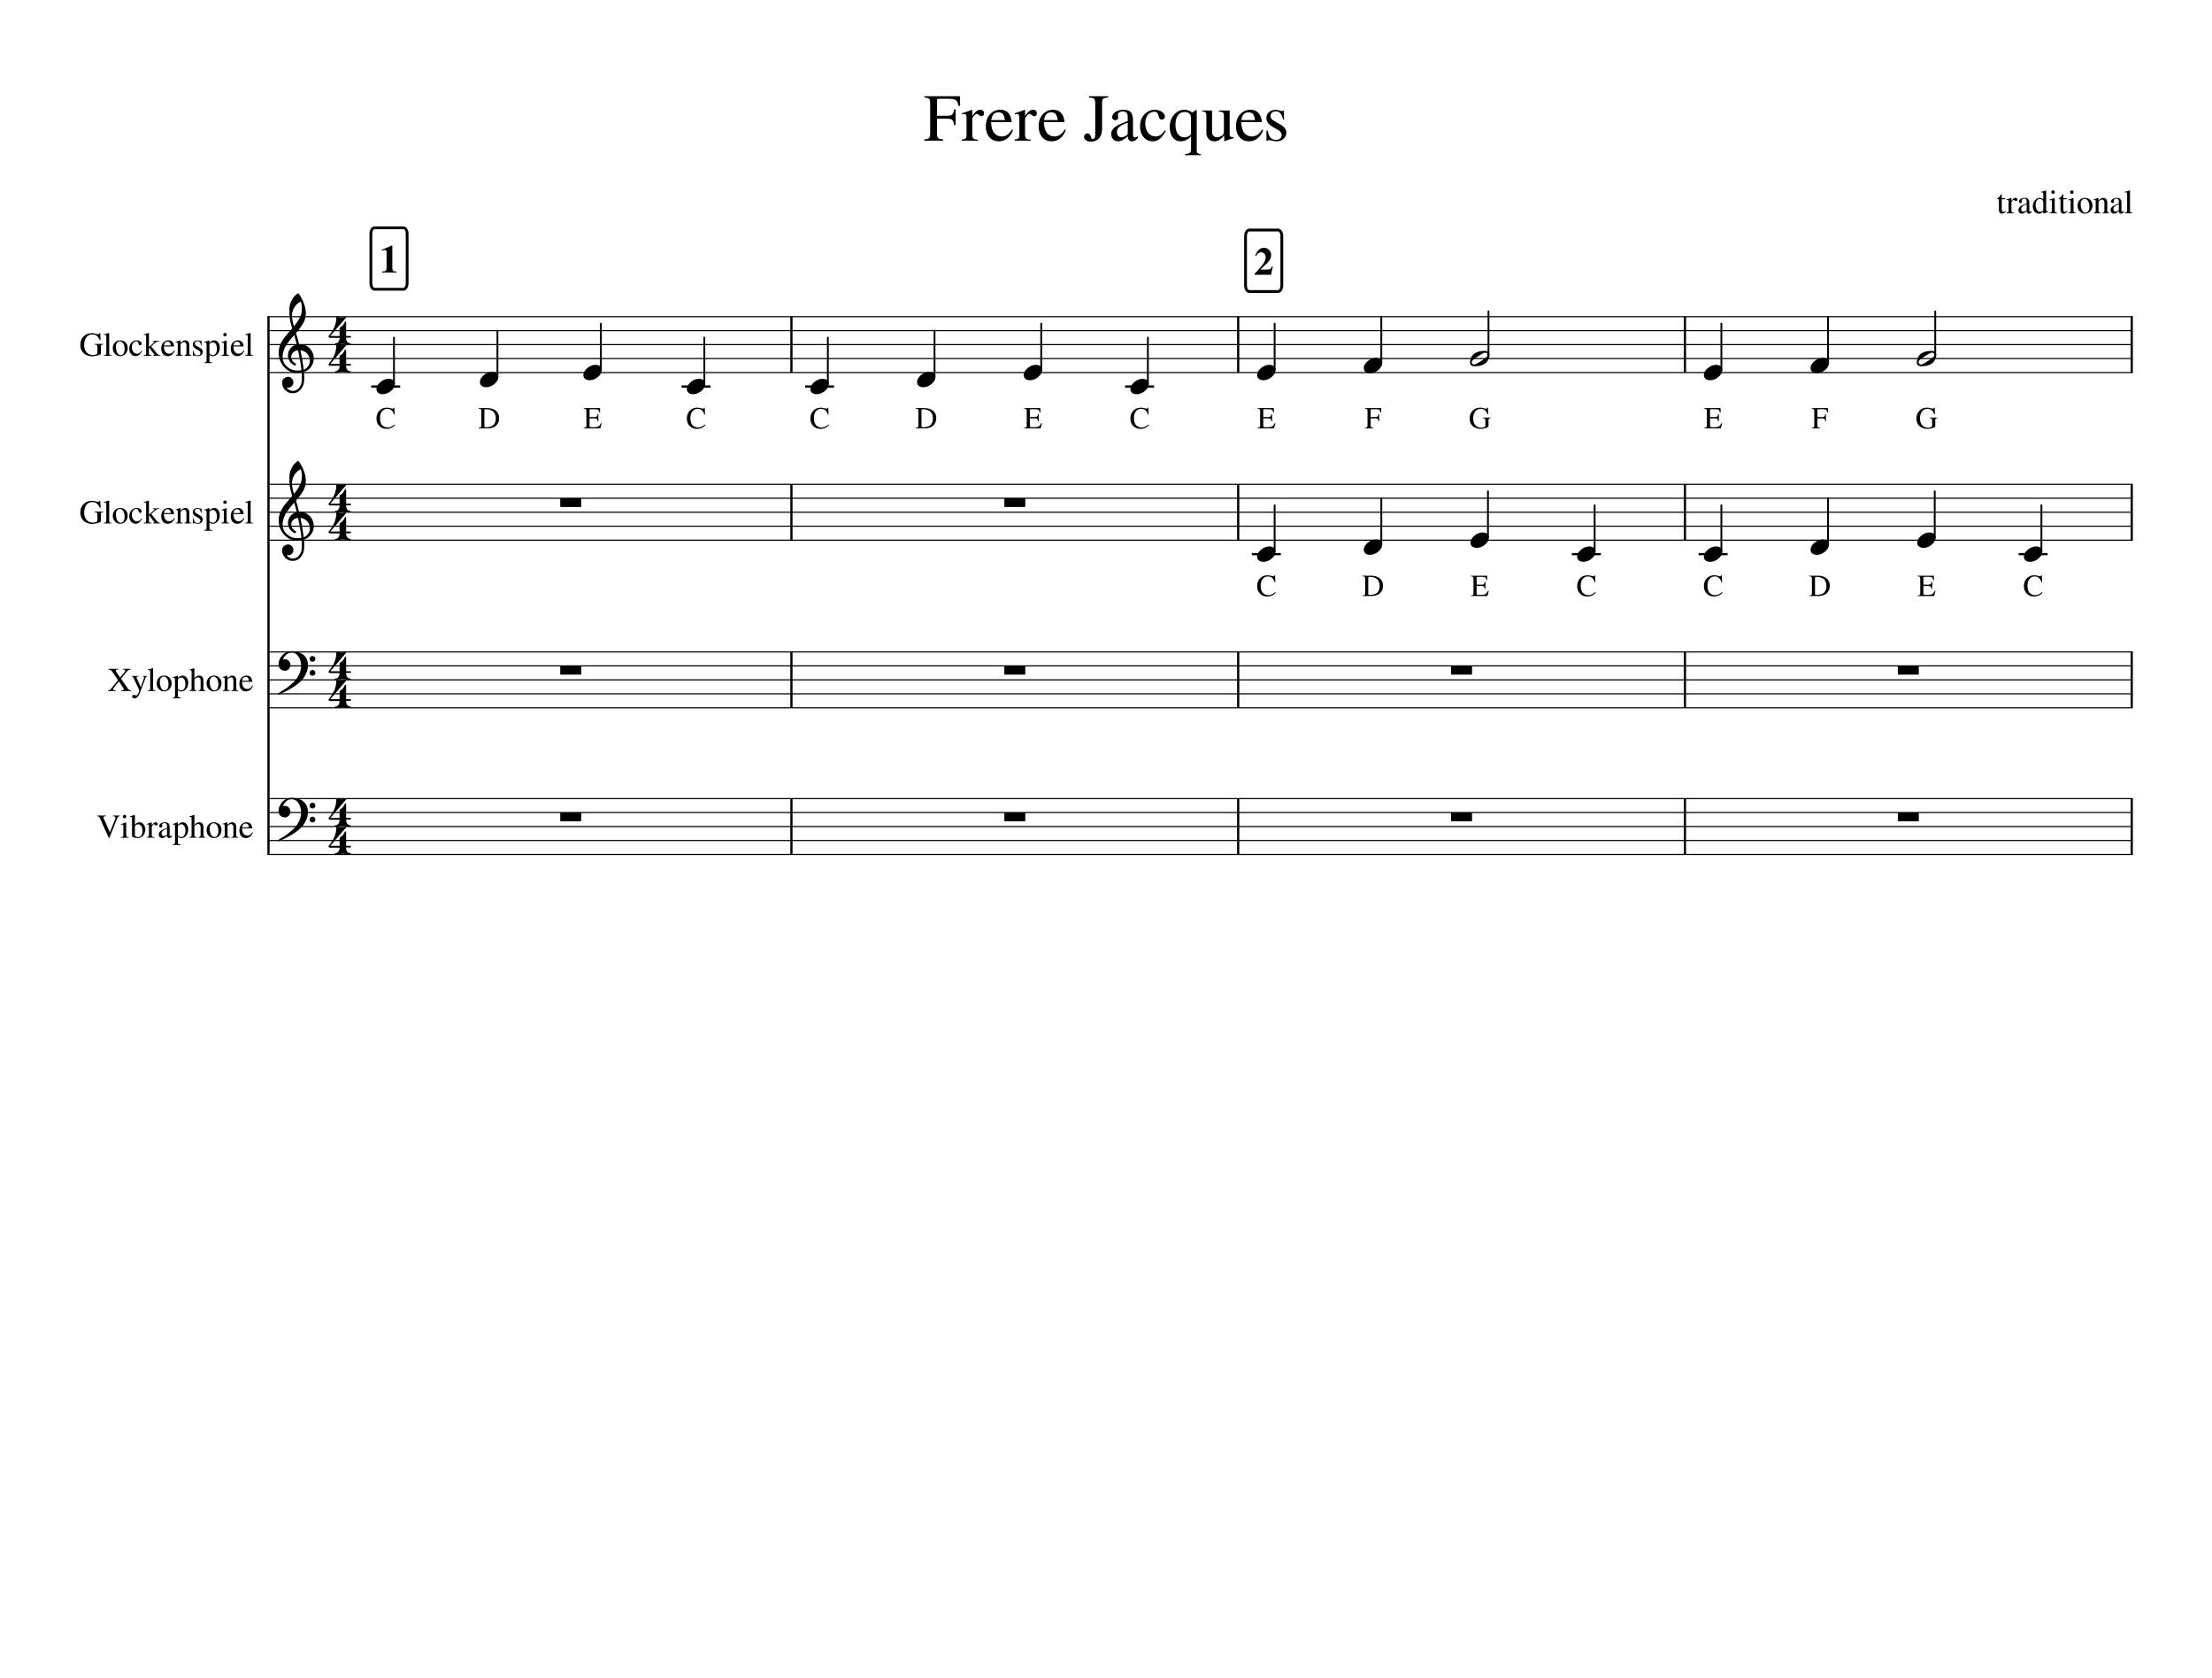 <svg width="792" height="600.66" xmlns="http://www.w3.org/2000/svg" xmlns:_xmlns="xmlns" _xmlns:xlink="http://www.w3.org/1999/xlink" version="1.2" baseProfile="tiny" style="background-color:#fff"><path class="StaffLines" fill="none" stroke="#000" stroke-width=".4" stroke-linejoin="bevel" d="M95.737 113.352h667.917M95.737 118.352h667.917M95.737 123.352h667.917M95.737 128.353h667.917M95.737 133.353h667.917M95.737 173.356h667.917M95.737 178.356h667.917M95.737 183.356h667.917M95.737 188.357h667.917M95.737 193.357h667.917M95.737 233.359h667.917M95.737 238.36h667.917M95.737 243.36h667.917M95.737 248.36h667.917M95.737 253.361h667.917M95.737 285.863h667.917M95.737 290.863h667.917M95.737 295.863h667.917M95.737 300.864h667.917M95.737 305.864h667.917"/><path class="Text" d="M717.94 70.959v.36h-1.219v3.421c0 .375.047.649.141.82.094.172.255.258.484.258.25 0 .49-.14.719-.421l.156.14c-.385.625-.864.938-1.437.938-.719 0-1.078-.51-1.078-1.532v-3.625h-.641c-.031-.03-.047-.057-.047-.078 0-.041.013-.073.039-.093.026-.021.073-.053.141-.094a2.16 2.16 0 00.242-.18c.094-.078.227-.216.399-.414.172-.198.356-.438.554-.719.125-.187.209-.297.25-.328.052 0 .078.052.078.156v1.391h1.219m3.891 1.016c-.125 0-.274-.07-.445-.211-.172-.141-.29-.211-.352-.211-.156 0-.336.117-.539.351-.203.235-.305.446-.305.633v2.719c0 .354.071.591.211.71.141.12.414.186.82.196v.188h-2.89v-.188c.385-.062.622-.14.711-.234.088-.094.133-.292.133-.594v-3.016c0-.27-.029-.46-.086-.57-.058-.11-.164-.164-.321-.164-.125 0-.265.016-.422.047v-.188a29.952 29.952 0 001.797-.609l.047.016v1.078c.302-.417.557-.703.766-.86.208-.156.437-.234.687-.234.198 0 .357.055.477.164.12.11.18.258.18.445a.57.57 0 01-.125.391.438.438 0 01-.344.14m.859 3.188c0-.146.016-.279.047-.398a1.04 1.04 0 01.164-.344c.078-.11.154-.208.227-.297.073-.089.179-.177.32-.266.141-.088.258-.164.352-.226.093-.063.237-.136.429-.219.193-.083.341-.146.446-.187l.484-.196.484-.195v-.719c0-.666-.302-1-.906-1-.24 0-.443.06-.609.18-.167.12-.25.258-.25.414 0 .063.01.151.031.266.021.114.031.187.031.218a.457.457 0 01-.164.352.552.552 0 01-.758-.008.495.495 0 01-.156-.36c0-.374.195-.692.586-.952.391-.26.872-.391 1.445-.391.636 0 1.076.156 1.321.469.244.312.367.791.367 1.437v2.328c0 .26.026.44.078.54.052.098.146.148.281.148.167 0 .344-.073.531-.219v.313c-.208.24-.39.403-.546.492a1.064 1.064 0 01-.532.133c-.239 0-.414-.07-.523-.211-.109-.141-.18-.373-.211-.696-.688.605-1.271.907-1.75.907-.354 0-.646-.123-.875-.368-.229-.244-.344-.56-.344-.945m2.953-.312v-1.72c-.718.261-1.221.514-1.507.759-.287.245-.43.544-.43.898 0 .323.081.565.242.727.161.161.331.242.508.242.271 0 .562-.094.875-.281a.637.637 0 00.25-.227c.041-.078.062-.21.062-.398m6.016 1.625l-.063-.047v-.781c-.385.552-.895.828-1.531.828-.666 0-1.203-.24-1.609-.72-.406-.478-.61-1.103-.61-1.874 0-.844.245-1.563.735-2.156.489-.594 1.073-.891 1.75-.891.437 0 .859.177 1.265.531V69.49c0-.25-.033-.416-.101-.5-.068-.083-.216-.125-.445-.125a1.72 1.72 0 00-.266.016v-.188c.74-.198 1.333-.375 1.781-.53l.063.015v6.781c0 .281.034.466.101.555.068.088.206.133.414.133.042 0 .136-.006.282-.016v.187l-1.766.657m-1.125-.657c.302 0 .555-.083.758-.25.203-.166.304-.317.304-.453v-2.734c0-.313-.122-.589-.367-.828a1.18 1.18 0 00-.851-.36c-.459 0-.826.2-1.102.602-.276.401-.414.94-.414 1.617 0 .73.154 1.313.461 1.75.307.438.711.656 1.211.656m3.75-4.187c-.177 0-.349.016-.516.047v-.188a17.032 17.032 0 001.875-.656l.047.031v4.266c0 .427.05.698.149.812.099.115.346.188.742.22v.187h-2.86v-.188c.417-.02.68-.091.79-.21.109-.12.164-.394.164-.821V72.35c0-.271-.032-.459-.094-.563-.063-.104-.162-.156-.297-.156m.797-3.469c.177 0 .325.06.445.18s.18.263.18.43c0 .177-.06.322-.18.437a.619.619 0 01-.445.172.603.603 0 01-.61-.61c0-.166.06-.31.18-.43.12-.119.263-.179.43-.179m4.906 2.797v.36h-1.219v3.421c0 .375.047.649.141.82.094.172.255.258.484.258.25 0 .49-.14.719-.421l.156.14c-.385.625-.864.938-1.437.938-.719 0-1.078-.51-1.078-1.532v-3.625h-.641c-.031-.03-.047-.057-.047-.078 0-.041.013-.073.039-.093.026-.021.073-.053.141-.094a2.16 2.16 0 00.242-.18c.094-.078.227-.216.399-.414a9.26 9.26 0 00.554-.719c.125-.187.209-.297.25-.328.052 0 .078.052.078.156v1.391h1.219m1.016.672c-.177 0-.349.016-.516.047v-.188a17.032 17.032 0 001.875-.656l.047.031v4.266c0 .427.049.698.148.812.099.115.347.188.743.22v.187h-2.86v-.188c.417-.02.68-.091.789-.21.11-.12.164-.394.164-.821V72.35c0-.271-.031-.459-.093-.563-.063-.104-.162-.156-.297-.156m.797-3.469c.177 0 .325.06.445.18s.18.263.18.43c0 .177-.06.322-.18.437a.619.619 0 01-.445.172.598.598 0 01-.61-.61c0-.166.06-.31.18-.43.12-.119.263-.179.43-.179m4.75 2.672c.77 0 1.406.255 1.906.766.5.51.75 1.156.75 1.937 0 .833-.261 1.531-.781 2.094-.521.562-1.154.844-1.899.844-.745 0-1.372-.271-1.883-.813-.51-.542-.765-1.213-.765-2.016 0-.833.247-1.51.742-2.03.495-.522 1.138-.782 1.93-.782m-1.563 2.219c0 .854.154 1.578.461 2.172.307.593.716.89 1.227.89.437 0 .783-.19 1.039-.57.255-.38.382-.909.382-1.586 0-.813-.158-1.477-.476-1.992-.318-.516-.727-.774-1.227-.774-.416 0-.755.17-1.015.508-.261.339-.391.79-.391 1.352m4.609-1.485v-.203a39.791 39.791 0 001.657-.531l.093.016v.937c.407-.375.727-.628.961-.758.235-.13.487-.195.758-.195.448 0 .8.156 1.055.469.255.312.383.75.383 1.312v2.766c0 .291.047.487.14.586.094.099.287.164.578.195v.188h-2.5v-.188c.303-.02.503-.099.602-.234.099-.136.148-.39.148-.766v-2.516c0-.78-.286-1.171-.859-1.171-.198 0-.38.047-.547.14-.166.094-.396.276-.687.547v3.375c0 .219.057.372.172.461.114.089.322.143.625.164v.188h-2.563v-.188c.302-.02.503-.088.602-.203.099-.115.148-.344.148-.688v-2.984c0-.302-.031-.505-.094-.61-.062-.103-.182-.156-.359-.156a.757.757 0 00-.313.047m6.094 3.594c0-.146.016-.279.047-.398a1.04 1.04 0 01.164-.344c.078-.11.154-.208.227-.297.073-.089.179-.177.32-.266.141-.088.258-.164.352-.226.093-.063.237-.136.429-.219.193-.083.341-.146.446-.187l.484-.196.484-.195v-.719c0-.666-.302-1-.906-1-.24 0-.443.06-.609.18-.167.12-.25.258-.25.414 0 .063.01.151.031.266.021.114.031.187.031.218a.457.457 0 01-.164.352.552.552 0 01-.758-.008.495.495 0 01-.156-.36c0-.374.195-.692.586-.952.391-.26.872-.391 1.445-.391.636 0 1.076.156 1.321.469.244.312.367.791.367 1.437v2.328c0 .26.026.44.078.54.052.098.146.148.281.148.167 0 .344-.073.531-.219v.313c-.208.24-.39.403-.546.492a1.064 1.064 0 01-.532.133c-.239 0-.414-.07-.523-.211-.109-.141-.18-.373-.211-.696-.688.605-1.271.907-1.75.907-.354 0-.646-.123-.875-.368-.229-.244-.344-.56-.344-.945m2.953-.312v-1.72c-.718.261-1.221.514-1.507.759-.287.245-.43.544-.43.898 0 .323.081.565.242.727.161.161.331.242.508.242.271 0 .562-.094.875-.281a.637.637 0 00.25-.227c.041-.078.062-.21.062-.398m2.032-5.97v-.187a29.527 29.527 0 001.906-.53l.062.015v7.172c0 .323.052.534.157.632.104.1.349.16.734.18v.188h-2.844v-.188c.375-.031.623-.102.742-.21.12-.11.18-.326.18-.65v-5.718c0-.281-.036-.474-.109-.578-.073-.104-.203-.156-.391-.156-.156 0-.302.01-.437.03M342.159 44.8h-.547c-.146-.98-.378-1.607-.695-1.883-.318-.276-.966-.414-1.946-.414h-3.484v4.984c0 .98.133 1.612.399 1.898.265.287.861.456 1.789.508v.453h-6.719v-.453c.916-.062 1.495-.234 1.734-.515.24-.282.36-.917.36-1.907v-10.39c0-.854-.128-1.414-.383-1.68s-.826-.43-1.711-.492v-.453h12.75l.062 3.437h-.593c-.209-1.073-.529-1.763-.961-2.07-.433-.307-1.331-.46-2.696-.46h-3.25c-.323 0-.534.051-.632.155-.099.105-.149.323-.149.657v5.265h3.484c.959 0 1.602-.14 1.93-.422.328-.28.565-.9.711-1.859h.547v5.64m9.219-3.218c-.24 0-.537-.138-.891-.414-.354-.276-.583-.414-.687-.414-.323 0-.685.231-1.086.695-.401.464-.602.888-.602 1.273v5.454c0 .687.135 1.153.406 1.398.271.245.818.383 1.641.414v.36h-5.797v-.36c.771-.146 1.247-.307 1.43-.484.182-.177.273-.573.273-1.188v-6.047c0-.53-.06-.906-.179-1.125-.12-.218-.331-.328-.633-.328-.25 0-.532.032-.844.094v-.375a50.719 50.719 0 003.578-1.234l.125.047v2.156c.594-.823 1.099-1.396 1.516-1.719a2.17 2.17 0 011.359-.484c.417 0 .742.109.977.328.234.218.351.52.351.906 0 .333-.083.591-.25.773-.166.183-.396.274-.687.274m3.484 2.11c.031.989.167 1.843.406 2.562.24.718.552 1.255.938 1.61.385.353.773.603 1.164.75.391.145.805.218 1.242.218.771 0 1.44-.188 2.008-.563.568-.375 1.138-1.01 1.711-1.906l.39.156c-.5 1.323-1.19 2.331-2.07 3.024a4.754 4.754 0 01-3.023 1.039c-1.375 0-2.492-.485-3.352-1.453-.859-.969-1.289-2.287-1.289-3.953 0-1.76.492-3.18 1.477-4.258.984-1.078 2.216-1.617 3.695-1.617 1.208 0 2.148.364 2.82 1.093.672.73 1.097 1.828 1.274 3.297h-7.391m.047-.718h4.906c-.166-1.032-.416-1.748-.75-2.149-.333-.401-.87-.602-1.609-.602-1.438 0-2.287.917-2.547 2.75m15.375-1.39c-.24 0-.537-.138-.891-.414-.354-.276-.583-.414-.687-.414-.323 0-.685.231-1.086.695-.401.464-.602.888-.602 1.273v5.454c0 .687.136 1.153.407 1.398.27.245.817.383 1.64.414v.36h-5.797v-.36c.771-.146 1.248-.307 1.43-.484.182-.177.273-.573.273-1.188v-6.047c0-.53-.059-.906-.179-1.125-.12-.218-.331-.328-.633-.328-.25 0-.531.032-.844.094v-.375a50.543 50.543 0 003.578-1.234l.125.047v2.156c.594-.823 1.099-1.396 1.516-1.719.417-.323.87-.484 1.359-.484.417 0 .743.109.977.328.234.218.351.52.351.906 0 .333-.083.591-.25.773-.166.183-.395.274-.687.274m3.484 2.11c.032.989.167 1.843.407 2.562.239.718.552 1.255.937 1.61.385.353.774.603 1.164.75.391.145.805.218 1.242.218.771 0 1.44-.188 2.008-.563.568-.375 1.138-1.01 1.711-1.906l.391.156c-.5 1.323-1.19 2.331-2.071 3.024a4.754 4.754 0 01-3.023 1.039c-1.375 0-2.492-.485-3.352-1.453-.859-.969-1.289-2.287-1.289-3.953 0-1.76.493-3.18 1.477-4.258.984-1.078 2.216-1.617 3.695-1.617 1.209 0 2.149.364 2.821 1.093.671.73 1.096 1.828 1.273 3.297h-7.391m.047-.718h4.906c-.166-1.032-.416-1.748-.75-2.149-.333-.401-.869-.602-1.609-.602-1.437 0-2.286.917-2.547 2.75m15.531 4.782c.334 0 .597.104.79.312.192.209.32.44.382.696.063.255.151.486.266.695.115.208.266.312.453.312.604 0 .906-.526.906-1.578V37.08c0-.885-.127-1.452-.382-1.702-.256-.25-.873-.407-1.852-.469v-.453h6.891v.453c-.969.063-1.579.219-1.829.469-.25.25-.375.817-.375 1.703v8.875c0 1.5-.351 2.664-1.054 3.492-.703.828-1.706 1.242-3.008 1.242-.688 0-1.255-.161-1.703-.484-.448-.323-.672-.74-.672-1.25 0-.323.117-.604.352-.844.234-.24.513-.36.835-.36m8.532.22c0-.282.031-.547.093-.797a1.98 1.98 0 01.329-.696c.156-.213.307-.406.453-.578.146-.172.359-.351.64-.539.282-.187.516-.341.703-.46a6.46 6.46 0 01.86-.43c.385-.167.682-.292.89-.376.209-.083.532-.213.969-.39.438-.177.761-.308.969-.39v-1.454c0-1.323-.604-1.984-1.813-1.984-.479 0-.885.117-1.218.351-.334.235-.5.513-.5.836 0 .125.021.3.062.524.042.224.063.367.063.43 0 .27-.11.505-.328.703a1.106 1.106 0 01-.766.296c-.281 0-.529-.101-.742-.304a.968.968 0 01-.321-.727c0-.75.391-1.385 1.172-1.906.782-.521 1.745-.781 2.891-.781 1.281 0 2.164.315 2.648.945.485.63.727 1.591.727 2.883v4.656c0 .531.052.896.156 1.094.104.198.292.297.563.297.333 0 .682-.151 1.047-.453v.624c-.407.48-.766.805-1.079.977a2.164 2.164 0 01-1.062.258c-.479 0-.831-.138-1.055-.414-.224-.276-.367-.737-.429-1.383-1.365 1.198-2.521 1.797-3.469 1.797-.719 0-1.307-.242-1.766-.727-.458-.484-.687-1.112-.687-1.883m5.906-.609v-3.469c-1.427.521-2.427 1.029-3 1.524-.573.495-.859 1.09-.859 1.789 0 .656.158 1.143.476 1.46.318.319.659.477 1.024.477.541 0 1.119-.182 1.734-.547.26-.145.43-.296.508-.453.078-.156.117-.416.117-.78m4.406-2.126c0-1.781.526-3.216 1.578-4.305 1.052-1.088 2.282-1.632 3.688-1.632.989 0 1.841.247 2.555.742.713.495 1.07 1.08 1.07 1.758 0 .27-.11.507-.328.71a1.13 1.13 0 01-.797.305c-.521 0-.886-.37-1.094-1.11l-.141-.53c-.125-.448-.283-.753-.476-.914-.193-.162-.503-.243-.93-.243-.969 0-1.752.388-2.351 1.164-.599.776-.899 1.774-.899 2.993 0 1.375.347 2.494 1.039 3.359.693.864 1.581 1.297 2.664 1.297.677 0 1.258-.167 1.743-.5.484-.334 1.007-.912 1.57-1.735l.328.204c-.156.323-.294.588-.414.797-.12.208-.333.52-.641.937a6.386 6.386 0 01-.906 1.016c-.297.26-.687.497-1.172.71-.484.214-.987.32-1.508.32-1.333 0-2.429-.5-3.289-1.5-.859-1-1.289-2.28-1.289-3.843m18.719-4.953l1.312-.906h.266v14.36c0 .51.089.848.266 1.015.177.166.593.323 1.25.468v.329h-5.688v-.407c.844-.062 1.409-.213 1.696-.453.286-.24.429-.692.429-1.36v-4.5c-1.094 1.168-2.354 1.75-3.781 1.75-1.115 0-2.031-.47-2.75-1.413-.719-.943-1.078-2.164-1.078-3.664 0-1.75.508-3.224 1.523-4.422 1.016-1.198 2.274-1.797 3.774-1.797.875 0 1.802.333 2.781 1m-6.031 4.36c0 .676.08 1.333.242 1.968.161.636.489 1.216.984 1.742s1.138.79 1.93.79c.802 0 1.495-.245 2.078-.735.219-.167.328-.52.328-1.063v-4.874c0-1.584-.745-2.376-2.234-2.376-1.031 0-1.844.407-2.438 1.22-.593.812-.89 1.921-.89 3.327m20.875 4.453v.344a26.68 26.68 0 00-3.313 1.125l-.094-.047v-2.047c-.052.053-.192.198-.421.438-.23.24-.394.404-.493.492-.099.089-.263.23-.492.422-.229.193-.432.33-.609.414a4.124 4.124 0 01-.672.234c-.271.073-.542.11-.813.11-.885 0-1.591-.287-2.117-.86-.526-.572-.789-1.338-.789-2.296v-6.016c0-.552-.104-.938-.312-1.156-.209-.219-.604-.344-1.188-.375v-.328h3.531v7.78c0 .49.167.915.5 1.274.334.36.735.54 1.204.54.166 0 .369-.024.609-.071.24-.047.516-.138.828-.273.313-.136.576-.35.789-.641.214-.292.32-.656.32-1.094v-5.61c0-.582-.106-.97-.32-1.163-.213-.193-.7-.305-1.461-.336v-.406h3.828v8.187c0 .552.086.917.258 1.094.172.177.539.265 1.102.265h.125m2.672-5.406c.031.99.166 1.844.406 2.563.239.718.552 1.255.937 1.61.386.353.774.603 1.164.75.391.145.805.218 1.243.218.77 0 1.44-.188 2.007-.563.568-.375 1.138-1.01 1.711-1.906l.391.156c-.5 1.323-1.19 2.331-2.07 3.024a4.756 4.756 0 01-3.024 1.039c-1.375 0-2.492-.485-3.351-1.453-.86-.969-1.289-2.287-1.289-3.953 0-1.76.492-3.18 1.476-4.258.985-1.078 2.216-1.617 3.695-1.617 1.209 0 2.149.364 2.821 1.093.672.73 1.096 1.828 1.273 3.297h-7.39m.046-.718h4.907c-.167-1.032-.417-1.748-.75-2.149-.334-.401-.87-.602-1.61-.602-1.437 0-2.286.917-2.547 2.75m14.563-3.187c.01 0 .135-.078.375-.234h.266l.093 3.265h-.359c-.271-1.073-.607-1.833-1.008-2.281-.401-.448-.945-.672-1.633-.672-.541 0-.984.151-1.328.453-.344.302-.515.693-.515 1.172 0 .688.343 1.234 1.031 1.64l2.594 1.532c.718.427 1.234.862 1.546 1.305.313.442.469.96.469 1.554 0 .834-.333 1.552-1 2.157-.666.604-1.463.906-2.39.906-.396 0-.93-.07-1.602-.211-.672-.14-1.086-.211-1.242-.211a.656.656 0 00-.563.281h-.312v-3.734h.39c.25 1.114.553 1.906.907 2.375.51.656 1.224.984 2.14.984.604 0 1.086-.156 1.446-.468.359-.313.539-.735.539-1.266 0-.719-.412-1.318-1.235-1.797l-1.406-.797c-1.021-.573-1.742-1.125-2.164-1.656a2.814 2.814 0 01-.633-1.797c0-.865.307-1.573.922-2.125s1.396-.828 2.344-.828c.521 0 1.013.075 1.476.226.464.151.748.227.852.227"/><path class="InstrumentName" d="M42.909 291.926v.219c-.292.02-.5.096-.625.226s-.281.43-.469.899l-2.672 6.718h-.172l-2.953-6.578c-.229-.531-.422-.87-.578-1.015-.156-.146-.385-.23-.687-.25v-.219h3.187v.219l-.343.031c-.376.021-.563.146-.563.375 0 .156.167.599.5 1.328l1.813 4.047 1.75-4.391c.156-.385.234-.677.234-.875 0-.166-.063-.289-.188-.367-.125-.078-.354-.128-.687-.148v-.219h2.453m.875 3.219c-.177 0-.349.015-.516.046v-.187a17.1 17.1 0 001.875-.656l.047.031v4.266c0 .427.05.697.149.812.099.115.346.188.742.219v.187h-2.86v-.187c.417-.021.68-.091.79-.211.109-.12.164-.393.164-.82v-2.782c0-.271-.032-.458-.094-.562-.063-.104-.162-.156-.297-.156m.797-3.469c.177 0 .325.06.445.179.12.12.18.264.18.43 0 .177-.06.323-.18.438a.622.622 0 01-.445.172.6.6 0 01-.61-.61c0-.166.06-.31.18-.43a.589.589 0 01.43-.179m3.719.015v3.641c.114-.281.328-.516.64-.703a1.934 1.934 0 011.016-.281c.583 0 1.073.247 1.469.742.395.495.593 1.112.593 1.851 0 .855-.265 1.576-.797 2.164-.53.589-1.187.883-1.968.883-.48 0-.93-.08-1.352-.242-.422-.161-.633-.331-.633-.508v-6.25c0-.25-.036-.414-.109-.492-.073-.078-.23-.117-.469-.117a.89.89 0 00-.203.016v-.188a19.113 19.113 0 001.75-.531l.063.015m0 4.282v3.062c0 .156.114.294.343.414.23.12.5.18.813.18.49 0 .87-.188 1.14-.563.271-.375.407-.895.407-1.562 0-.74-.138-1.331-.414-1.774-.276-.442-.649-.664-1.117-.664-.313 0-.587.094-.82.282-.235.187-.352.396-.352.625m7.687-.485c-.125 0-.273-.07-.445-.211-.172-.14-.29-.211-.352-.211-.156 0-.336.118-.539.352-.203.234-.305.445-.305.633v2.719c0 .354.07.591.211.71.141.12.414.185.82.196v.187h-2.89v-.187c.386-.063.622-.141.711-.235.089-.093.133-.291.133-.593v-3.016c0-.271-.029-.461-.086-.57-.057-.11-.164-.164-.32-.164-.125 0-.266.015-.422.047v-.188a30.314 30.314 0 001.797-.609l.047.015v1.078c.301-.416.557-.703.765-.859.208-.156.438-.234.688-.234.198 0 .356.054.476.164.12.109.18.258.18.445 0 .167-.042.297-.125.391a.438.438 0 01-.344.14m.86 3.188c0-.146.015-.279.046-.399.032-.119.086-.234.164-.343a5 5 0 01.227-.297 1.33 1.33 0 01.32-.266c.14-.088.258-.164.352-.226.094-.063.237-.136.43-.219.192-.084.34-.146.445-.188l.484-.195c.219-.089.38-.154.485-.195v-.719c0-.667-.302-1-.907-1-.24 0-.442.06-.609.18-.167.119-.25.257-.25.414 0 .062.01.151.031.265.021.115.032.188.032.219a.46.46 0 01-.165.352.552.552 0 01-.757-.008.494.494 0 01-.157-.36c0-.375.196-.692.586-.953.39-.26.873-.39 1.446-.39.635 0 1.075.156 1.32.468.245.313.367.792.367 1.438v2.328c0 .26.026.44.078.539.052.099.146.149.282.149.166 0 .343-.073.53-.219v.312c-.208.24-.39.404-.546.492a1.054 1.054 0 01-.531.133c-.24 0-.414-.07-.524-.211-.11-.14-.18-.372-.21-.695-.688.604-1.272.906-1.75.906-.355 0-.647-.122-.876-.367-.229-.245-.343-.56-.343-.945m2.953-.313v-1.718c-.72.26-1.222.513-1.508.757-.287.245-.43.545-.43.899 0 .323.08.565.242.726.162.162.331.243.508.243.27 0 .563-.094.875-.282a.636.636 0 00.25-.226c.042-.078.063-.211.063-.399m2.078-3.218v-.188c.5-.156 1.078-.359 1.734-.609l.078.015v.938c.51-.636 1.084-.953 1.719-.953.573 0 1.047.239 1.422.718.375.48.562 1.094.562 1.844 0 .865-.24 1.594-.718 2.188-.48.593-1.073.89-1.782.89-.26 0-.474-.036-.64-.109a2.2 2.2 0 01-.563-.391v1.875c0 .365.063.602.188.711.125.11.411.17.86.18v.219H61.83v-.203c.344-.042.567-.115.672-.219.104-.104.156-.307.156-.61v-5.625c0-.281-.031-.463-.094-.546-.062-.084-.192-.125-.39-.125h-.297m1.812.718v2.969c0 .177.136.354.407.531.27.177.546.266.828.266.427 0 .776-.208 1.047-.625.27-.417.406-.958.406-1.625 0-.698-.136-1.258-.406-1.68-.271-.422-.625-.633-1.063-.633-.281 0-.555.089-.82.266-.266.177-.399.354-.399.531m5.922-.109v2.891c0 .416.047.684.14.804.095.12.318.196.673.227v.187H67.83v-.187c.344-.042.557-.12.64-.235.084-.114.126-.38.126-.796v-5.657c0-.25-.034-.416-.102-.5-.068-.083-.222-.125-.461-.125a.878.878 0 00-.203.032v-.188a26.889 26.889 0 001.719-.531l.062.031v3.641c.27-.354.544-.61.82-.766.276-.156.586-.234.93-.234.99 0 1.485.635 1.485 1.906v2.391c0 .416.038.677.117.781.078.104.278.187.601.25v.187h-2.547v-.187c.344-.031.565-.11.664-.235.1-.125.149-.39.149-.796v-2.375c0-.855-.297-1.282-.89-1.282-.23 0-.446.06-.65.18-.202.12-.429.315-.679.586m7.031-1.406c.771 0 1.407.255 1.907.765.5.511.75 1.157.75 1.938 0 .833-.26 1.531-.782 2.094-.52.562-1.153.843-1.898.843a2.487 2.487 0 01-1.883-.812c-.51-.542-.765-1.214-.765-2.016 0-.833.247-1.51.742-2.031.494-.521 1.138-.781 1.93-.781m-1.563 2.218c0 .855.153 1.579.46 2.172.308.594.717.891 1.227.891.438 0 .784-.19 1.04-.57.255-.381.382-.909.382-1.586 0-.813-.159-1.477-.476-1.993-.318-.515-.727-.773-1.227-.773-.417 0-.755.169-1.015.508-.261.338-.391.789-.391 1.351m4.61-1.484v-.203a39.613 39.613 0 001.656-.531l.093.015v.938c.407-.375.727-.628.961-.758.234-.13.487-.195.758-.195.448 0 .8.156 1.055.468.255.313.383.75.383 1.313v2.766c0 .291.046.487.14.585.094.099.287.165.578.196v.187h-2.5v-.187c.302-.021.503-.099.602-.235.099-.135.148-.39.148-.765v-2.516c0-.781-.286-1.172-.86-1.172-.197 0-.38.047-.546.141-.167.094-.396.276-.688.547v3.375c0 .219.058.372.172.461.115.088.323.143.625.164v.187h-2.562v-.187c.302-.021.502-.089.601-.203.1-.115.149-.344.149-.688v-2.984c0-.302-.031-.505-.094-.61-.062-.104-.182-.156-.36-.156a.756.756 0 00-.312.047m6.969 1.453c.02.5.091.927.21 1.281.12.355.274.62.462.797.187.177.38.305.578.383.198.078.406.117.625.117.385 0 .719-.096 1-.289.281-.192.568-.508.86-.945l.187.078c-.25.656-.594 1.159-1.031 1.508a2.36 2.36 0 01-1.516.523c-.688 0-1.245-.244-1.672-.734-.427-.49-.64-1.146-.64-1.969 0-.885.247-1.596.742-2.133a2.399 2.399 0 011.836-.804c.614 0 1.088.182 1.422.547.333.364.541.911.625 1.64h-3.688m.031-.359h2.438c-.073-.521-.196-.88-.368-1.078-.171-.198-.44-.297-.804-.297-.719 0-1.14.458-1.266 1.375M46.862 239.422v.219c-.385.031-.685.112-.898.242-.214.131-.508.43-.883.899l-1.75 2.172 2.297 3.297c.24.343.44.567.601.671.162.105.404.172.727.204v.234h-3.563v-.234c.334-.032.573-.073.72-.125.145-.052.218-.131.218-.235 0-.177-.209-.573-.625-1.187l-1.14-1.672-1.423 1.781c-.416.511-.625.854-.625 1.031 0 .136.065.232.196.289.13.058.372.097.726.118v.234h-2.797v-.234c.313-.021.552-.094.72-.219.166-.125.504-.505 1.015-1.141l1.875-2.312-1.297-1.922c-.563-.823-.966-1.339-1.211-1.547-.245-.208-.565-.323-.961-.344v-.219h3.625v.219l-.344.016c-.385.01-.578.125-.578.344 0 .26.344.864 1.031 1.812l.5.703 1.36-1.656c.312-.396.468-.672.468-.828 0-.136-.057-.229-.171-.281-.115-.052-.334-.089-.657-.11v-.219h2.844m1.922 9.547c.219 0 .453-.247.703-.742.25-.495.375-.862.375-1.101 0-.105-.177-.506-.531-1.204l-1.578-3.406c-.094-.208-.297-.338-.61-.39v-.157h2.47v.172c-.261.011-.444.039-.548.086a.246.246 0 00-.156.242c0 .115.042.266.125.453l1.375 3.032 1.172-3.313a.516.516 0 00.047-.203c0-.198-.193-.297-.578-.297v-.172h1.625v.172a.65.65 0 00-.344.141c-.084.073-.162.208-.235.406l-1.843 4.891c-.323.864-.644 1.479-.961 1.843-.318.365-.675.547-1.07.547-.261 0-.474-.065-.641-.195a.6.6 0 01-.25-.492.51.51 0 01.156-.375.494.494 0 01.36-.156c.176 0 .364.036.562.109.198.073.323.109.375.109m4.063-9.078v-.187a28.945 28.945 0 001.906-.532l.062.016v7.172c0 .323.052.534.157.633.104.099.348.159.734.179v.188h-2.844v-.188c.375-.031.622-.101.742-.21.12-.11.18-.326.18-.649v-5.719c0-.281-.036-.474-.11-.578-.072-.104-.203-.156-.39-.156-.156 0-.302.01-.438.031m5.938 1.953c.77 0 1.406.256 1.906.766s.75 1.156.75 1.937c0 .834-.26 1.532-.781 2.094-.52.563-1.154.844-1.898.844a2.485 2.485 0 01-1.883-.813c-.51-.541-.766-1.213-.766-2.015 0-.833.247-1.511.742-2.031.495-.521 1.138-.782 1.93-.782m-1.563 2.219c0 .854.154 1.578.461 2.172.308.594.716.891 1.227.891.438 0 .784-.19 1.039-.571.255-.38.383-.909.383-1.586 0-.812-.159-1.476-.477-1.992-.317-.515-.726-.773-1.226-.773-.417 0-.755.169-1.016.508-.26.338-.39.789-.39 1.351m4.656-1.422v-.187c.5-.157 1.078-.36 1.734-.61l.078.016v.937c.51-.635 1.084-.953 1.719-.953.573 0 1.047.24 1.422.719s.562 1.094.562 1.844c0 .864-.24 1.594-.718 2.187-.48.594-1.073.891-1.782.891-.26 0-.474-.036-.64-.109a2.226 2.226 0 01-.563-.391v1.875c0 .365.063.602.188.711.125.109.411.169.86.18v.218H61.83v-.203c.344-.041.567-.114.672-.219.104-.104.156-.307.156-.609v-5.625c0-.281-.031-.463-.094-.547-.062-.083-.192-.125-.39-.125h-.297m1.812.719v2.969c0 .177.136.354.407.531.27.177.546.266.828.266.427 0 .776-.209 1.047-.625.27-.417.406-.959.406-1.625 0-.698-.136-1.258-.406-1.68-.271-.422-.625-.633-1.063-.633-.281 0-.555.089-.82.266-.266.177-.399.354-.399.531m5.922-.109v2.89c0 .417.047.685.14.805.095.12.318.195.673.226v.188H67.83v-.188c.344-.041.557-.119.64-.234.084-.114.126-.38.126-.797v-5.656c0-.25-.034-.417-.102-.5-.068-.083-.222-.125-.461-.125-.052 0-.12.01-.203.031v-.187a27.558 27.558 0 001.719-.532l.062.032v3.64c.27-.354.544-.609.82-.765.276-.157.586-.235.93-.235.99 0 1.485.636 1.485 1.907v2.39c0 .417.038.677.117.781.078.105.278.188.601.25v.188h-2.547v-.188c.344-.031.565-.109.664-.234.1-.125.149-.391.149-.797v-2.375c0-.854-.297-1.281-.89-1.281-.23 0-.446.06-.65.18-.202.119-.429.315-.679.586m7.031-1.407c.771 0 1.407.256 1.907.766s.75 1.156.75 1.937c0 .834-.26 1.532-.782 2.094-.52.563-1.153.844-1.898.844a2.485 2.485 0 01-1.883-.813c-.51-.541-.765-1.213-.765-2.015 0-.833.247-1.511.742-2.031.494-.521 1.138-.782 1.93-.782m-1.563 2.219c0 .854.153 1.578.46 2.172.308.594.717.891 1.227.891.438 0 .784-.19 1.04-.571.255-.38.382-.909.382-1.586 0-.812-.159-1.476-.476-1.992-.318-.515-.727-.773-1.227-.773-.417 0-.755.169-1.015.508-.261.338-.391.789-.391 1.351m4.61-1.484v-.203a39.56 39.56 0 001.656-.532l.093.016v.937c.407-.375.727-.627.961-.757.234-.131.487-.196.758-.196.448 0 .8.157 1.055.469.255.313.383.75.383 1.313v2.765c0 .292.046.487.14.586.094.099.287.164.578.195v.188h-2.5v-.188c.302-.02.503-.098.602-.234.099-.135.148-.391.148-.766v-2.515c0-.781-.286-1.172-.86-1.172-.197 0-.38.047-.546.141-.167.093-.396.276-.688.546v3.375c0 .219.058.373.172.461.115.089.323.144.625.164v.188h-2.562v-.188c.302-.02.502-.088.601-.203.1-.114.149-.343.149-.687v-2.985c0-.302-.031-.505-.094-.609-.062-.104-.182-.156-.36-.156-.145 0-.25.015-.312.047m6.969 1.453c.02.5.091.927.21 1.281.12.354.274.62.462.797.187.177.38.305.578.383.198.078.406.117.625.117.385 0 .719-.096 1-.289.281-.193.568-.508.86-.945l.187.078c-.25.656-.594 1.159-1.031 1.508a2.36 2.36 0 01-1.516.523c-.688 0-1.245-.245-1.672-.734-.427-.49-.64-1.146-.64-1.969 0-.886.247-1.596.742-2.133a2.4 2.4 0 011.836-.805c.614 0 1.088.183 1.422.547.333.365.541.912.625 1.641h-3.688m.031-.36h2.438c-.073-.52-.196-.88-.368-1.078-.171-.198-.44-.297-.804-.297-.719 0-1.14.459-1.266 1.375M33.08 179.731c-.447 0-.848.081-1.202.242-.355.162-.638.37-.852.625a3.246 3.246 0 00-.523.899c-.136.344-.23.674-.282.992a5.931 5.931 0 00-.078.961c0 1.115.282 1.997.844 2.648.563.651 1.328.977 2.297.977.438 0 .813-.07 1.125-.211.313-.141.469-.31.469-.508v-1.953c0-.448-.06-.732-.18-.851-.12-.12-.409-.196-.867-.227v-.219h3.11v.219c-.345.031-.569.107-.673.227-.104.119-.156.356-.156.71v2.438c-.25.208-.695.398-1.336.57-.64.172-1.221.258-1.742.258a4.768 4.768 0 01-2.203-.508 3.787 3.787 0 01-1.031-.726c-.292-.292-.537-.683-.735-1.172-.198-.49-.297-1.042-.297-1.656 0-1.219.386-2.222 1.157-3.008.77-.787 1.755-1.18 2.953-1.18.468 0 .93.063 1.383.188.453.125.716.187.789.187.145 0 .27-.036.375-.109a.594.594 0 00.218-.266h.266l.094 2.5h-.282c-.26-.625-.585-1.122-.976-1.492-.39-.37-.945-.555-1.664-.555m4.047.156v-.187a29.667 29.667 0 001.906-.531l.063.015v7.172c0 .323.051.534.156.633.104.099.349.159.734.18v.187h-2.844v-.187c.375-.032.623-.102.742-.211.12-.11.18-.326.18-.649v-5.718c0-.282-.036-.474-.11-.579-.072-.104-.202-.156-.39-.156-.156 0-.302.011-.437.031m5.937 1.954c.771 0 1.407.255 1.907.765.5.511.75 1.156.75 1.938 0 .833-.261 1.531-.782 2.093-.52.563-1.153.844-1.898.844a2.487 2.487 0 01-1.883-.812c-.51-.542-.766-1.214-.766-2.016 0-.833.248-1.51.742-2.031.495-.521 1.139-.781 1.93-.781m-1.562 2.218c0 .855.153 1.578.46 2.172.308.594.717.891 1.227.891.438 0 .784-.19 1.04-.57.255-.381.382-.909.382-1.586 0-.813-.159-1.477-.477-1.993-.317-.515-.726-.773-1.226-.773-.417 0-.755.169-1.016.508-.26.338-.39.789-.39 1.351m4.781.735c0-.886.263-1.599.789-2.141s1.143-.812 1.852-.812c.49 0 .911.122 1.265.367.354.245.532.539.532.883a.459.459 0 01-.165.351.553.553 0 01-.382.149c-.271 0-.453-.183-.547-.547l-.078-.266c-.063-.229-.141-.383-.235-.461-.093-.078-.25-.117-.468-.117-.49 0-.883.193-1.18.578-.297.386-.446.886-.446 1.5 0 .677.175 1.234.524 1.672.349.437.789.656 1.32.656.344 0 .636-.083.875-.25.24-.166.5-.458.782-.875l.171.11a34.8 34.8 0 01-.21.39 5.04 5.04 0 01-.313.469 2.977 2.977 0 01-.453.508c-.151.13-.35.25-.594.359-.245.11-.497.164-.758.164-.656 0-1.2-.25-1.633-.75-.432-.5-.648-1.146-.648-1.937m5.14-4.907v-.187a39.542 39.542 0 001.86-.531l.047.015v5.047l1.656-1.469c.177-.156.266-.291.266-.406 0-.083-.042-.14-.125-.172-.084-.031-.24-.052-.469-.062v-.156h2.453v.171c-.187 0-.336.011-.445.032-.11.021-.263.075-.461.164a3.475 3.475 0 00-.703.453 15.1 15.1 0 00-.985.867l-.359.328 1.844 2.313c.25.312.479.534.687.664.209.13.448.2.719.211v.187h-2.625v-.187c.323 0 .484-.058.484-.172a.257.257 0 00-.039-.117.893.893 0 00-.117-.157.445.445 0 01-.094-.132l-1.687-2.25v2.062c0 .281.047.464.14.547.094.083.35.156.766.219v.187h-2.812v-.187c.427-.063.682-.133.765-.211.084-.078.125-.274.125-.586v-5.781c0-.292-.036-.487-.11-.586-.072-.099-.207-.149-.405-.149-.115 0-.24.011-.375.031m7.25 4.141c.02.5.09.927.21 1.281.12.355.274.62.462.797.187.177.38.305.578.383.198.078.406.117.625.117.385 0 .718-.096 1-.289.28-.193.567-.508.859-.945l.188.078c-.25.656-.594 1.159-1.032 1.508a2.36 2.36 0 01-1.515.523c-.688 0-1.245-.245-1.672-.734-.427-.49-.64-1.146-.64-1.969 0-.885.246-1.596.741-2.133a2.398 2.398 0 011.836-.804c.615 0 1.089.182 1.422.546.333.365.542.912.625 1.641h-3.687m.03-.359h2.438c-.073-.521-.195-.88-.367-1.078-.172-.198-.44-.297-.805-.297-.718 0-1.14.458-1.265 1.375m4.172-1.094v-.203a39.613 39.613 0 001.656-.531l.094.015v.938c.406-.375.726-.628.96-.758.235-.13.488-.195.759-.195.447 0 .799.156 1.054.468.255.313.383.75.383 1.313v2.765c0 .292.047.487.14.586.094.099.287.164.579.196v.187h-2.5v-.187c.302-.021.502-.099.601-.235.1-.135.149-.39.149-.765v-2.516c0-.781-.287-1.172-.86-1.172-.198 0-.38.047-.546.141-.167.094-.396.276-.688.547v3.375c0 .218.057.372.172.461.114.088.323.143.625.164v.187h-2.563v-.187c.302-.021.503-.089.602-.203.099-.115.148-.344.148-.688v-2.984c0-.302-.03-.505-.093-.61-.063-.104-.183-.156-.36-.156a.756.756 0 00-.312.047m8.953-.5l.187-.109h.125l.063 1.625h-.188c-.135-.532-.302-.909-.5-1.133-.198-.224-.468-.336-.812-.336-.281 0-.508.075-.68.226a.745.745 0 00-.258.586c0 .344.172.615.516.813l1.297.765c.364.219.625.438.781.657.156.218.235.474.235.765 0 .417-.167.779-.5 1.086a1.69 1.69 0 01-1.188.461 3.97 3.97 0 01-.813-.109c-.333-.073-.541-.11-.624-.11a.3.3 0 00-.266.141h-.156v-1.875h.187c.125.563.276.958.453 1.188.26.333.615.5 1.063.5.312 0 .557-.079.734-.235a.791.791 0 00.266-.625c0-.364-.209-.666-.625-.906l-.688-.391c-.51-.291-.872-.57-1.086-.836a1.394 1.394 0 01-.32-.898c0-.427.154-.779.46-1.055.308-.276.696-.414 1.165-.414.27 0 .52.037.75.11.23.073.37.109.422.109m1.344.562v-.187c.5-.156 1.078-.359 1.734-.609l.078.015v.938c.51-.636 1.083-.953 1.719-.953.573 0 1.047.239 1.422.718.375.48.562 1.094.562 1.844 0 .865-.24 1.594-.718 2.188-.48.593-1.073.89-1.782.89-.26 0-.474-.036-.64-.109a2.2 2.2 0 01-.563-.391v1.875c0 .365.063.602.188.711.125.11.411.169.859.18v.219h-2.906v-.204c.344-.041.567-.114.672-.218.104-.104.156-.308.156-.61v-5.625c0-.281-.031-.463-.094-.547-.062-.083-.193-.125-.39-.125h-.297m1.812.719v2.969c0 .177.136.354.406.531a1.5 1.5 0 00.829.266c.427 0 .776-.208 1.046-.625.271-.417.407-.958.407-1.625 0-.698-.136-1.258-.407-1.68-.27-.422-.625-.633-1.062-.633-.281 0-.555.089-.82.266-.266.177-.399.354-.399.531m4.766-.719c-.177 0-.35.016-.516.047v-.187a17.1 17.1 0 001.875-.656l.047.031v4.265c0 .428.05.698.148.813.1.115.347.187.743.219v.187h-2.86v-.187c.417-.021.68-.091.79-.211.109-.12.163-.393.163-.821v-2.781c0-.271-.03-.458-.093-.562-.063-.104-.162-.157-.297-.157m.797-3.468c.177 0 .325.06.445.179.12.12.18.263.18.43 0 .177-.06.323-.18.438a.621.621 0 01-.445.171.6.6 0 01-.61-.609c0-.167.06-.31.18-.43a.589.589 0 01.43-.179m3.015 4.859c.021.5.091.927.211 1.281.12.355.274.62.461.797.188.177.38.305.578.383.198.078.407.117.625.117.386 0 .719-.096 1-.289.282-.193.568-.508.86-.945l.187.078c-.25.656-.594 1.159-1.031 1.508a2.36 2.36 0 01-1.516.523c-.687 0-1.245-.245-1.672-.734-.427-.49-.64-1.146-.64-1.969 0-.885.247-1.596.742-2.133a2.399 2.399 0 011.836-.804c.614 0 1.088.182 1.422.546.333.365.541.912.625 1.641h-3.688m.032-.359h2.437c-.073-.521-.195-.88-.367-1.078-.172-.198-.44-.297-.805-.297-.719 0-1.14.458-1.265 1.375m4.171-3.782v-.187a29.667 29.667 0 001.907-.531l.062.015v7.172c0 .323.052.534.156.633.105.099.35.159.735.18v.187h-2.844v-.187c.375-.032.622-.102.742-.211.12-.11.18-.326.18-.649v-5.718c0-.282-.037-.474-.11-.579-.073-.104-.203-.156-.39-.156-.156 0-.302.011-.438.031M33.08 119.727c-.447 0-.848.081-1.202.243a2.354 2.354 0 00-.852.625 3.226 3.226 0 00-.523.898 4.87 4.87 0 00-.282.992 5.931 5.931 0 00-.078.961c0 1.115.282 1.998.844 2.649.563.651 1.328.976 2.297.976.438 0 .813-.07 1.125-.211.313-.14.469-.31.469-.508v-1.953c0-.448-.06-.731-.18-.851s-.409-.196-.867-.227v-.219h3.11v.219c-.345.031-.569.107-.673.227-.104.12-.156.357-.156.711v2.437c-.25.209-.695.399-1.336.57-.64.172-1.221.258-1.742.258a4.768 4.768 0 01-2.203-.508 3.766 3.766 0 01-1.031-.726c-.292-.292-.537-.682-.735-1.172-.198-.49-.297-1.042-.297-1.656 0-1.219.386-2.222 1.157-3.008.77-.786 1.755-1.18 2.953-1.18.468 0 .93.063 1.383.188.453.125.716.187.789.187.145 0 .27-.036.375-.109a.594.594 0 00.218-.266h.266l.094 2.5h-.282c-.26-.625-.585-1.122-.976-1.492-.39-.37-.945-.555-1.664-.555m4.047.157v-.188a29.667 29.667 0 001.906-.531l.063.016v7.171c0 .323.051.534.156.633.104.099.349.159.734.18v.187h-2.844v-.187c.375-.031.623-.102.742-.211.12-.109.18-.326.18-.648v-5.719c0-.281-.036-.474-.11-.578-.072-.104-.202-.157-.39-.157-.156 0-.302.011-.437.032m5.937 1.953c.771 0 1.407.255 1.907.765.5.511.75 1.157.75 1.938 0 .833-.261 1.531-.782 2.094-.52.562-1.153.843-1.898.843-.745 0-1.373-.27-1.883-.812s-.766-1.214-.766-2.016c0-.833.248-1.51.742-2.031.495-.521 1.139-.781 1.93-.781m-1.562 2.219c0 .854.153 1.578.46 2.171.308.594.717.891 1.227.891.438 0 .784-.19 1.04-.57.255-.38.382-.909.382-1.586 0-.813-.159-1.477-.477-1.992-.317-.516-.726-.774-1.226-.774-.417 0-.755.169-1.016.508-.26.339-.39.789-.39 1.352m4.781.734c0-.885.263-1.599.789-2.141.526-.541 1.143-.812 1.852-.812.49 0 .911.122 1.265.367.354.245.532.539.532.883a.459.459 0 01-.165.351.553.553 0 01-.382.149c-.271 0-.453-.182-.547-.547l-.078-.266c-.063-.229-.141-.383-.235-.461-.093-.078-.25-.117-.468-.117-.49 0-.883.193-1.18.578-.297.386-.446.886-.446 1.5 0 .677.175 1.235.524 1.672.349.438.789.656 1.32.656.344 0 .636-.083.875-.25.24-.166.5-.458.782-.875l.171.11a34.8 34.8 0 01-.21.39 4.909 4.909 0 01-.313.469 2.939 2.939 0 01-.453.508c-.151.13-.35.25-.594.359-.245.11-.497.164-.758.164-.656 0-1.2-.25-1.633-.75-.432-.5-.648-1.145-.648-1.937m5.14-4.906v-.188a39.542 39.542 0 001.86-.531l.047.016v5.046l1.656-1.468c.177-.157.266-.292.266-.407 0-.083-.042-.14-.125-.171-.084-.032-.24-.053-.469-.063v-.156h2.453v.172c-.187 0-.336.01-.445.031-.11.021-.263.075-.461.164-.198.089-.433.24-.703.453-.271.214-.6.503-.985.867l-.359.328 1.844 2.313c.25.312.479.534.687.664.209.13.448.201.719.211v.187h-2.625v-.187c.323 0 .484-.057.484-.172a.257.257 0 00-.039-.117.854.854 0 00-.117-.156.46.46 0 01-.094-.133l-1.687-2.25v2.062c0 .282.047.464.14.547.094.084.35.156.766.219v.187h-2.812v-.187c.427-.063.682-.133.765-.211.084-.078.125-.273.125-.586v-5.781c0-.292-.036-.487-.11-.586-.072-.099-.207-.149-.405-.149-.115 0-.24.011-.375.032m7.25 4.14c.02.5.09.927.21 1.282.12.354.274.619.462.796.187.178.38.305.578.383.198.078.406.117.625.117.385 0 .718-.096 1-.289.28-.192.567-.507.859-.945l.188.078c-.25.656-.594 1.159-1.032 1.508a2.36 2.36 0 01-1.515.523c-.688 0-1.245-.244-1.672-.734-.427-.49-.64-1.146-.64-1.969 0-.885.246-1.596.741-2.133a2.398 2.398 0 011.836-.804c.615 0 1.089.182 1.422.547.333.364.542.911.625 1.64h-3.687m.03-.359h2.438c-.073-.521-.195-.88-.367-1.078-.172-.198-.44-.297-.805-.297-.718 0-1.14.458-1.265 1.375m4.172-1.094v-.203a39.613 39.613 0 001.656-.531l.094.015v.938c.406-.375.726-.628.96-.758.235-.13.488-.195.759-.195.447 0 .799.156 1.054.469.255.312.383.75.383 1.312v2.766c0 .291.047.487.14.586.094.099.287.164.579.195v.187h-2.5v-.187c.302-.021.502-.099.601-.234.1-.136.149-.391.149-.766v-2.516c0-.781-.287-1.172-.86-1.172-.198 0-.38.047-.546.141-.167.094-.396.276-.688.547v3.375c0 .219.057.372.172.461.114.088.323.143.625.164v.187h-2.563v-.187c.302-.021.503-.089.602-.203.099-.115.148-.344.148-.688v-2.984c0-.302-.03-.505-.093-.609-.063-.105-.183-.157-.36-.157a.756.756 0 00-.312.047m8.953-.5l.187-.109h.125l.063 1.625h-.188c-.135-.531-.302-.909-.5-1.133-.198-.224-.468-.336-.812-.336-.281 0-.508.076-.68.227a.744.744 0 00-.258.586c0 .343.172.614.516.812l1.297.766c.364.218.625.437.781.656.156.219.235.474.235.766 0 .416-.167.778-.5 1.085a1.69 1.69 0 01-1.188.461 3.97 3.97 0 01-.813-.109c-.333-.073-.541-.109-.624-.109a.302.302 0 00-.266.14h-.156v-1.875h.187c.125.563.276.959.453 1.188.26.333.615.5 1.063.5.312 0 .557-.078.734-.235a.791.791 0 00.266-.625c0-.364-.209-.666-.625-.906l-.688-.39c-.51-.292-.872-.571-1.086-.836a1.397 1.397 0 01-.32-.899c0-.427.154-.778.46-1.055.308-.276.696-.414 1.165-.414.27 0 .52.037.75.11.23.073.37.109.422.109m1.344.563v-.188c.5-.156 1.078-.359 1.734-.609l.078.015v.938c.51-.635 1.083-.953 1.719-.953.573 0 1.047.239 1.422.719.375.479.562 1.093.562 1.843 0 .865-.24 1.594-.718 2.188-.48.594-1.073.89-1.782.89-.26 0-.474-.036-.64-.109a2.2 2.2 0 01-.563-.391v1.875c0 .365.063.602.188.711.125.11.411.17.859.18v.219h-2.906v-.203c.344-.042.567-.115.672-.219.104-.104.156-.307.156-.609v-5.625c0-.282-.031-.464-.094-.547-.062-.084-.193-.125-.39-.125h-.297m1.812.718v2.969c0 .177.136.354.406.531.271.178.547.266.829.266.427 0 .776-.208 1.046-.625.271-.417.407-.958.407-1.625 0-.698-.136-1.258-.407-1.68-.27-.422-.625-.632-1.062-.632a1.46 1.46 0 00-.82.265c-.266.177-.399.354-.399.531m4.766-.718c-.177 0-.35.015-.516.047v-.188a17.1 17.1 0 001.875-.656l.047.031v4.266c0 .427.05.698.148.812.1.115.347.188.743.219v.187h-2.86v-.187c.417-.021.68-.091.79-.211.109-.12.163-.393.163-.82v-2.782c0-.27-.03-.458-.093-.562-.063-.104-.162-.156-.297-.156m.797-3.469c.177 0 .325.06.445.18.12.119.18.263.18.429 0 .177-.06.323-.18.438a.622.622 0 01-.445.172.6.6 0 01-.61-.61c0-.166.06-.31.18-.429.12-.12.263-.18.43-.18m3.015 4.859c.021.5.091.927.211 1.282.12.354.274.619.461.796.188.178.38.305.578.383.198.078.407.117.625.117.386 0 .719-.096 1-.289.282-.192.568-.507.86-.945l.187.078c-.25.656-.594 1.159-1.031 1.508a2.36 2.36 0 01-1.516.523c-.687 0-1.245-.244-1.672-.734-.427-.49-.64-1.146-.64-1.969 0-.885.247-1.596.742-2.133a2.399 2.399 0 011.836-.804c.614 0 1.088.182 1.422.547.333.364.541.911.625 1.64h-3.688m.032-.359h2.437c-.073-.521-.195-.88-.367-1.078-.172-.198-.44-.297-.805-.297-.719 0-1.14.458-1.265 1.375m4.171-3.781v-.188a29.667 29.667 0 001.907-.531l.062.016v7.171c0 .323.052.534.156.633.105.099.35.159.735.18v.187h-2.844v-.187c.375-.031.622-.102.742-.211s.18-.326.18-.648v-5.719c0-.281-.037-.474-.11-.578-.073-.104-.203-.157-.39-.157-.156 0-.302.011-.438.032"/><path class="BarLine" fill="none" stroke="#000" stroke-width=".8" stroke-linejoin="bevel" d="M96.137 113.352v192.512M763.254 285.863v20.001M763.254 233.359v20.002M763.254 173.356v20.001M763.254 113.352v20.001M603.291 285.863v20.001M603.291 233.359v20.002M603.291 173.356v20.001M603.291 113.352v20.001M443.329 285.863v20.001M443.329 233.359v20.002M443.329 173.356v20.001M443.329 113.352v20.001M283.366 285.863v20.001M283.366 233.359v20.002M283.366 173.356v20.001M283.366 113.352v20.001"/><path class="LedgerLine" fill="none" stroke="#000" stroke-width=".8" stroke-linecap="square" stroke-linejoin="bevel" d="M723.16 198.357h9.583M608.579 198.357h9.584M563.197 198.357h9.584M448.617 198.357h9.583M403.235 138.353h9.583M288.655 138.353h9.583M244.426 138.353h9.583M133.304 138.353h9.584"/><path class="Stem" fill="none" stroke="#000" stroke-width=".65" stroke-linecap="round" stroke-linejoin="bevel" d="M730.918 197.418v-16.562M692.725 192.418v-16.562M692.905 127.585v-16.108M654.531 194.918v-16.562M654.531 129.914v-16.562M616.338 197.418v-16.562M616.338 132.414v-16.562M570.956 197.418v-16.562M532.762 192.418v-16.562M532.943 127.585v-16.108M494.569 194.918v-16.562M494.569 129.914v-16.562M456.375 197.418v-16.562M456.375 132.414v-16.562M410.993 137.414v-16.562M372.8 132.414v-16.562M334.606 134.914v-16.562M296.413 137.414v-16.562M252.184 137.414v-16.562M215.144 132.414v-16.562M178.103 134.914v-16.562M141.063 137.414v-16.562"/><path class="Note" d="M729.051 195.607c.625 0 1.156.162 1.593.485.396.354.594.796.594 1.328 0 .895-.458 1.734-1.375 2.515-.937.782-1.943 1.172-3.015 1.172-.625 0-1.152-.161-1.579-.484a1.69 1.69 0 01-.609-1.328c0-.896.469-1.735 1.406-2.516.917-.781 1.912-1.172 2.985-1.172M690.857 190.607c.625 0 1.156.161 1.594.484.396.354.594.797.594 1.328 0 .896-.459 1.735-1.375 2.516-.938.781-1.943 1.172-3.016 1.172-.625 0-1.151-.162-1.578-.485a1.688 1.688 0 01-.609-1.328c0-.895.468-1.734 1.406-2.515.916-.782 1.911-1.172 2.984-1.172M692.599 127.04a.745.745 0 00-.25-.562.846.846 0 00-.594-.25c-.386 0-1.172.39-2.36 1.172-1.229.791-1.979 1.359-2.25 1.703a.874.874 0 00-.218.562c0 .219.088.406.265.563.157.166.349.25.578.25.375 0 1.172-.391 2.391-1.172 1.198-.781 1.938-1.349 2.219-1.703a.832.832 0 00.219-.563m-1.032-1.437c1.115 0 1.672.479 1.672 1.437 0 .469-.135 1.016-.406 1.641-.271.614-.635 1.083-1.094 1.406-1 .677-2.255 1.016-3.765 1.016-1.125 0-1.688-.479-1.688-1.438 0-.427.135-.969.406-1.625.261-.625.625-1.099 1.094-1.422 1.01-.677 2.271-1.015 3.781-1.015M652.664 193.107c.625 0 1.156.161 1.593.484.396.355.594.797.594 1.329 0 .895-.458 1.734-1.375 2.515-.937.781-1.943 1.172-3.015 1.172-.625 0-1.151-.161-1.579-.484a1.691 1.691 0 01-.609-1.328c0-.896.469-1.735 1.406-2.516.917-.781 1.912-1.172 2.985-1.172M652.664 128.103c.625 0 1.156.161 1.593.484.396.354.594.797.594 1.328 0 .896-.458 1.735-1.375 2.516-.937.781-1.943 1.172-3.015 1.172-.625 0-1.151-.162-1.579-.484a1.692 1.692 0 01-.609-1.329c0-.895.469-1.734 1.406-2.515.917-.781 1.912-1.172 2.985-1.172M614.47 195.607c.625 0 1.156.162 1.594.485.396.354.594.796.594 1.328 0 .895-.459 1.734-1.375 2.515-.938.782-1.943 1.172-3.016 1.172-.625 0-1.151-.161-1.578-.484a1.69 1.69 0 01-.609-1.328c0-.896.468-1.735 1.406-2.516.916-.781 1.911-1.172 2.984-1.172M614.47 130.603c.625 0 1.156.162 1.594.484.396.355.594.797.594 1.329 0 .895-.459 1.734-1.375 2.515-.938.781-1.943 1.172-3.016 1.172-.625 0-1.151-.161-1.578-.484a1.69 1.69 0 01-.609-1.328c0-.896.468-1.735 1.406-2.516.916-.781 1.911-1.172 2.984-1.172M569.088 195.607c.625 0 1.156.162 1.594.485.396.354.594.796.594 1.328 0 .895-.459 1.734-1.375 2.515-.938.782-1.943 1.172-3.016 1.172-.625 0-1.151-.161-1.578-.484a1.69 1.69 0 01-.609-1.328c0-.896.468-1.735 1.406-2.516.916-.781 1.911-1.172 2.984-1.172M530.895 190.607c.625 0 1.156.161 1.593.484.396.354.594.797.594 1.328 0 .896-.458 1.735-1.375 2.516-.937.781-1.943 1.172-3.015 1.172-.625 0-1.151-.162-1.579-.485a1.688 1.688 0 01-.609-1.328c0-.895.469-1.734 1.406-2.515.917-.782 1.912-1.172 2.985-1.172M532.636 127.04a.741.741 0 00-.25-.562.845.845 0 00-.594-.25c-.385 0-1.172.39-2.359 1.172-1.229.791-1.979 1.359-2.25 1.703a.87.87 0 00-.219.562c0 .219.089.406.266.563.156.166.349.25.578.25.375 0 1.172-.391 2.391-1.172 1.198-.781 1.937-1.349 2.218-1.703a.832.832 0 00.219-.563m-1.031-1.437c1.114 0 1.672.479 1.672 1.437 0 .469-.136 1.016-.407 1.641-.27.614-.635 1.083-1.093 1.406-1 .677-2.255 1.016-3.766 1.016-1.125 0-1.687-.479-1.687-1.438 0-.427.135-.969.406-1.625.26-.625.625-1.099 1.094-1.422 1.01-.677 2.27-1.015 3.781-1.015M492.701 193.107c.625 0 1.156.161 1.594.484.396.355.594.797.594 1.329 0 .895-.459 1.734-1.375 2.515-.938.781-1.943 1.172-3.016 1.172-.625 0-1.151-.161-1.578-.484a1.691 1.691 0 01-.609-1.328c0-.896.468-1.735 1.406-2.516.917-.781 1.911-1.172 2.984-1.172M492.701 128.103c.625 0 1.156.161 1.594.484.396.354.594.797.594 1.328 0 .896-.459 1.735-1.375 2.516-.938.781-1.943 1.172-3.016 1.172-.625 0-1.151-.162-1.578-.484a1.692 1.692 0 01-.609-1.329c0-.895.468-1.734 1.406-2.515.917-.781 1.911-1.172 2.984-1.172M454.508 195.607c.625 0 1.156.162 1.593.485.396.354.594.796.594 1.328 0 .895-.458 1.734-1.375 2.515-.937.782-1.942 1.172-3.015 1.172-.625 0-1.151-.161-1.579-.484a1.69 1.69 0 01-.609-1.328c0-.896.469-1.735 1.406-2.516.917-.781 1.912-1.172 2.985-1.172M454.508 130.603c.625 0 1.156.162 1.593.484.396.355.594.797.594 1.329 0 .895-.458 1.734-1.375 2.515-.937.781-1.942 1.172-3.015 1.172-.625 0-1.151-.161-1.579-.484a1.69 1.69 0 01-.609-1.328c0-.896.469-1.735 1.406-2.516.917-.781 1.912-1.172 2.985-1.172M409.126 135.603c.625 0 1.156.162 1.593.485.396.354.594.797.594 1.328 0 .896-.458 1.734-1.375 2.516-.937.781-1.942 1.171-3.015 1.171-.625 0-1.151-.161-1.579-.484a1.69 1.69 0 01-.609-1.328c0-.896.469-1.734 1.406-2.516.917-.781 1.912-1.172 2.985-1.172M370.932 130.603c.625 0 1.157.162 1.594.484.396.355.594.797.594 1.329 0 .895-.459 1.734-1.375 2.515-.938.781-1.943 1.172-3.016 1.172-.625 0-1.151-.161-1.578-.484a1.69 1.69 0 01-.609-1.328c0-.896.468-1.735 1.406-2.516.917-.781 1.911-1.172 2.984-1.172M332.739 133.103c.625 0 1.156.162 1.594.485.395.354.593.796.593 1.328 0 .896-.458 1.734-1.375 2.515-.937.782-1.942 1.172-3.015 1.172-.625 0-1.151-.161-1.578-.484a1.688 1.688 0 01-.61-1.328c0-.896.469-1.735 1.406-2.516.917-.781 1.912-1.172 2.985-1.172M294.545 135.603c.625 0 1.157.162 1.594.485.396.354.594.797.594 1.328 0 .896-.459 1.734-1.375 2.516-.938.781-1.943 1.171-3.016 1.171-.625 0-1.151-.161-1.578-.484a1.69 1.69 0 01-.609-1.328c0-.896.468-1.734 1.406-2.516.917-.781 1.911-1.172 2.984-1.172M250.316 135.603c.625 0 1.157.162 1.594.485.396.354.594.797.594 1.328 0 .896-.458 1.734-1.375 2.516-.938.781-1.943 1.171-3.016 1.171-.625 0-1.151-.161-1.578-.484a1.69 1.69 0 01-.609-1.328c0-.896.468-1.734 1.406-2.516.917-.781 1.911-1.172 2.984-1.172M213.276 130.603c.625 0 1.156.162 1.594.484.396.355.593.797.593 1.329 0 .895-.458 1.734-1.375 2.515-.937.781-1.942 1.172-3.015 1.172-.625 0-1.151-.161-1.578-.484a1.688 1.688 0 01-.61-1.328c0-.896.469-1.735 1.407-2.516.916-.781 1.911-1.172 2.984-1.172M176.236 133.103c.625 0 1.156.162 1.593.485.396.354.594.796.594 1.328 0 .896-.458 1.734-1.375 2.515-.937.782-1.943 1.172-3.016 1.172-.625 0-1.151-.161-1.578-.484a1.69 1.69 0 01-.609-1.328c0-.896.469-1.735 1.406-2.516.917-.781 1.912-1.172 2.985-1.172M139.195 135.603c.625 0 1.156.162 1.594.485.396.354.594.797.594 1.328 0 .896-.459 1.734-1.375 2.516-.938.781-1.943 1.171-3.016 1.171-.625 0-1.151-.161-1.578-.484a1.69 1.69 0 01-.61-1.328c0-.896.469-1.734 1.407-2.516.916-.781 1.911-1.172 2.984-1.172"/><path class="Clef" d="M111.167 289.082a1.005 1.005 0 01-.289-.727.98.98 0 01.289-.719.98.98 0 01.719-.289c.287 0 .529.097.727.289a.964.964 0 01.297.719.988.988 0 01-.297.727.988.988 0 01-.727.297.964.964 0 01-.719-.297m0 5.008a.98.98 0 01-.289-.719c0-.287.097-.529.289-.727a.964.964 0 01.719-.297c.287 0 .529.099.727.297.198.198.297.44.297.727a.964.964 0 01-.297.719c-.198.192-.44.289-.727.289a.98.98 0 01-.719-.289m-6.773-8.477c1.729 0 3.146.432 4.25 1.297 1.073.917 1.609 2.156 1.609 3.719 0 1.052-.208 2.015-.625 2.89a8.658 8.658 0 01-1.547 2.422 13.834 13.834 0 01-2.359 2.031 27.445 27.445 0 01-2.781 1.688c-1.927.969-2.995 1.453-3.203 1.453-.167 0-.25-.083-.25-.25 0-.063.026-.12.078-.172.666-.396 1.479-.896 2.437-1.5.625-.406 1.354-.969 2.188-1.687.812-.677 1.437-1.313 1.875-1.907.458-.593.875-1.323 1.25-2.187.323-.875.484-1.74.484-2.594 0-1.26-.312-2.359-.937-3.297-.625-.937-1.448-1.406-2.469-1.406-.729 0-1.354.234-1.875.703a4.054 4.054 0 00-1.219 1.813 1.79 1.79 0 01.688-.157c.541 0 1.01.198 1.406.594.385.417.578.891.578 1.422a2.3 2.3 0 01-.562 1.516c-.407.395-.881.593-1.422.593-.584 0-1.11-.198-1.578-.593-.448-.448-.672-.954-.672-1.516 0-1.344.458-2.49 1.375-3.438.895-.958 1.989-1.437 3.281-1.437M111.167 236.578a1.003 1.003 0 01-.289-.726c0-.287.097-.526.289-.719a.976.976 0 01.719-.289c.287 0 .529.096.727.289a.963.963 0 01.297.719.986.986 0 01-.297.726.988.988 0 01-.727.297.964.964 0 01-.719-.297m0 5.008a.977.977 0 01-.289-.719 1.004 1.004 0 011.008-1.023c.287 0 .529.099.727.297.198.198.297.44.297.726a.961.961 0 01-.297.719c-.198.193-.44.289-.727.289a.976.976 0 01-.719-.289m-6.773-8.476c1.729 0 3.146.432 4.25 1.297 1.073.916 1.609 2.156 1.609 3.718 0 1.052-.208 2.016-.625 2.891a8.658 8.658 0 01-1.547 2.422 13.834 13.834 0 01-2.359 2.031 27.445 27.445 0 01-2.781 1.688c-1.927.968-2.995 1.453-3.203 1.453-.167 0-.25-.084-.25-.25 0-.063.026-.12.078-.172.666-.396 1.479-.896 2.437-1.5.625-.406 1.354-.969 2.188-1.688.812-.677 1.437-1.312 1.875-1.906.458-.594.875-1.323 1.25-2.187.323-.875.484-1.74.484-2.594 0-1.261-.312-2.36-.937-3.297-.625-.938-1.448-1.406-2.469-1.406-.729 0-1.354.234-1.875.703a4.056 4.056 0 00-1.219 1.812c.25-.104.479-.156.688-.156.541 0 1.01.198 1.406.594.385.416.578.89.578 1.422 0 .562-.187 1.067-.562 1.515-.407.396-.881.594-1.422.594a2.38 2.38 0 01-1.578-.594c-.448-.448-.672-.953-.672-1.515 0-1.344.458-2.49 1.375-3.438.895-.958 1.989-1.437 3.281-1.437M107.081 183.232h.125a.632.632 0 01.125-.016c1.459 0 2.657.516 3.594 1.547.938 1.01 1.406 2.192 1.406 3.547 0 1.687-.692 3.057-2.078 4.109-.364.292-.843.526-1.437.703.073.844.109 1.526.109 2.047 0 .104-.015.484-.047 1.141-.052 1.208-.468 2.255-1.25 3.14-.75.875-1.687 1.313-2.812 1.313-1.052 0-1.948-.37-2.688-1.11-.75-.76-1.125-1.671-1.125-2.734 0-.562.219-1.042.657-1.437a2.24 2.24 0 011.531-.579c.521 0 .958.204 1.312.61.365.375.547.844.547 1.406 0 .5-.182.932-.547 1.297a1.791 1.791 0 01-1.312.547c-.209 0-.406-.037-.594-.11.573.844 1.333 1.266 2.281 1.266.896 0 1.63-.365 2.203-1.094.605-.75.933-1.63.985-2.64.021-.625.031-.98.031-1.063 0-.729-.026-1.328-.078-1.797a11.04 11.04 0 01-1.734.157c-1.813 0-3.355-.719-4.625-2.157-1.25-1.448-1.876-3.166-1.876-5.156 0-.417.037-.839.11-1.266.083-.354.182-.739.297-1.156.062-.239.239-.62.531-1.14.104-.157.221-.352.352-.586.13-.235.221-.388.273-.461.125-.261.375-.615.75-1.063.104-.114.214-.242.328-.383l.289-.351c.078-.094.136-.167.172-.219.037-.052.331-.396.883-1.031.125-.136.25-.276.375-.422.125-.146.226-.263.305-.352.078-.088.138-.148.179-.179-.468-1.552-.765-2.792-.89-3.719-.084-.74-.125-1.755-.125-3.047 0-1.135.26-2.198.781-3.187a6.629 6.629 0 012.125-2.516.333.333 0 01.187-.063c.094 0 .162.021.204.063.697.844 1.302 1.943 1.812 3.297.521 1.354.781 2.588.781 3.703 0 1.25-.297 2.422-.89 3.516-.677 1.156-1.552 2.354-2.625 3.593.27.854.635 2.198 1.093 4.032m1.657 9.093a3.148 3.148 0 001.593-1.265 3.212 3.212 0 00.625-1.938c0-.927-.312-1.75-.937-2.469-.646-.739-1.464-1.156-2.453-1.25.562 2.75.953 5.058 1.172 6.922m-7.547-4.515c0 1.291.521 2.427 1.562 3.406 1.063.948 2.261 1.422 3.594 1.422.542 0 1.073-.042 1.594-.125-.209-1.979-.62-4.349-1.235-7.11-.739.084-1.328.344-1.765.782-.438.458-.656.974-.656 1.547 0 .989.531 1.791 1.593 2.406a.438.438 0 01.125.297.385.385 0 01-.125.281.384.384 0 01-.297.141c-.01 0-.067-.011-.171-.032-.75-.406-1.323-.927-1.719-1.562-.386-.688-.578-1.375-.578-2.063 0-.896.281-1.708.843-2.437.584-.729 1.344-1.198 2.282-1.406a142.758 142.758 0 00-.891-3.422c-.208.239-.458.523-.75.851-.292.328-.464.529-.516.602a62.446 62.446 0 00-1.078 1.422c-.448.614-.776 1.14-.984 1.578-.219.5-.412 1.041-.578 1.625a6.279 6.279 0 00-.25 1.797m6.515-19.86a5.444 5.444 0 00-2.296 2.063 5.577 5.577 0 00-.86 2.984c0 .938.235 2.203.703 3.797.938-1.135 1.641-2.182 2.11-3.141a7.29 7.29 0 00.734-3.187 8.48 8.48 0 00-.391-2.516M107.081 123.228h.125a.632.632 0 01.125-.016c1.459 0 2.657.516 3.594 1.547.938 1.01 1.406 2.193 1.406 3.547 0 1.687-.692 3.057-2.078 4.109-.364.292-.843.526-1.437.703.073.844.109 1.526.109 2.047 0 .104-.015.485-.047 1.141-.052 1.208-.468 2.255-1.25 3.14-.75.875-1.687 1.313-2.812 1.313-1.052 0-1.948-.37-2.688-1.109-.75-.761-1.125-1.672-1.125-2.735 0-.562.219-1.041.657-1.437a2.239 2.239 0 011.531-.578c.521 0 .958.203 1.312.609.365.375.547.844.547 1.406 0 .5-.182.933-.547 1.297a1.787 1.787 0 01-1.312.547c-.209 0-.406-.036-.594-.109.573.843 1.333 1.265 2.281 1.265.896 0 1.63-.364 2.203-1.094.605-.75.933-1.63.985-2.64.021-.625.031-.979.031-1.063 0-.729-.026-1.328-.078-1.797-.646.105-1.224.157-1.734.157-1.813 0-3.355-.719-4.625-2.157-1.25-1.447-1.876-3.166-1.876-5.156 0-.416.037-.838.11-1.265.083-.355.182-.74.297-1.157.062-.239.239-.619.531-1.14.104-.157.221-.352.352-.586.13-.235.221-.388.273-.461.125-.261.375-.615.75-1.063.104-.114.214-.242.328-.382l.289-.352c.078-.094.136-.167.172-.219.037-.052.331-.396.883-1.031.125-.135.25-.276.375-.422.125-.146.226-.263.305-.351a1.41 1.41 0 01.179-.18c-.468-1.552-.765-2.792-.89-3.719-.084-.739-.125-1.755-.125-3.047 0-1.135.26-2.198.781-3.187a6.629 6.629 0 012.125-2.516.331.331 0 01.187-.062c.094 0 .162.02.204.062.697.844 1.302 1.943 1.812 3.297.521 1.354.781 2.589.781 3.703 0 1.25-.297 2.422-.89 3.516-.677 1.156-1.552 2.354-2.625 3.593.27.855.635 2.198 1.093 4.032m1.657 9.093a3.143 3.143 0 001.593-1.265 3.212 3.212 0 00.625-1.938c0-.927-.312-1.75-.937-2.468-.646-.74-1.464-1.157-2.453-1.25.562 2.75.953 5.057 1.172 6.921m-7.547-4.515c0 1.292.521 2.427 1.562 3.406 1.063.948 2.261 1.422 3.594 1.422.542 0 1.073-.042 1.594-.125-.209-1.979-.62-4.349-1.235-7.109-.739.083-1.328.343-1.765.781-.438.458-.656.974-.656 1.547 0 .989.531 1.791 1.593 2.406a.44.44 0 01.125.297.385.385 0 01-.125.281.384.384 0 01-.297.141c-.01 0-.067-.011-.171-.032-.75-.406-1.323-.927-1.719-1.562-.386-.688-.578-1.375-.578-2.063 0-.895.281-1.708.843-2.437.584-.729 1.344-1.198 2.282-1.406a142.758 142.758 0 00-.891-3.422c-.208.239-.458.523-.75.851-.292.329-.464.529-.516.602a62.446 62.446 0 00-1.078 1.422c-.448.614-.776 1.14-.984 1.578-.219.5-.412 1.042-.578 1.625a6.279 6.279 0 00-.25 1.797m6.515-19.86a5.45 5.45 0 00-2.296 2.063 5.577 5.577 0 00-.86 2.984c0 .938.235 2.203.703 3.797.938-1.135 1.641-2.182 2.11-3.14a7.297 7.297 0 00.734-3.188 8.48 8.48 0 00-.391-2.516"/><path class="TimeSig" d="M122.165 286.113c.386 0 .716-.044.993-.133.276-.088.45-.133.523-.133.094 0 .167.026.219.078a.208.208 0 01.078.125.267.267 0 01-.047.125l-5.672 6.61h3.328v-2.625c0-.167.047-.313.141-.438a1.26 1.26 0 01.39-.234c.167-.073.375-.255.625-.547.209-.229.459-.635.75-1.219.032-.083.089-.125.172-.125.157 0 .245.094.266.282v4.906h1.437c.178 0 .282.094.313.281 0 .198-.104.297-.313.297h-1.437v.156c0 .521.13.964.391 1.328.302.365.656.547 1.062.547.156 0 .234.078.234.235 0 .156-.078.234-.234.234-.271 0-.713-.036-1.328-.109-.563-.094-1-.141-1.313-.141-.322 0-.76.047-1.312.141-.583.073-1.016.109-1.297.109-.156 0-.234-.078-.234-.234 0-.157.078-.235.234-.235.396 0 .745-.187 1.047-.562.271-.386.406-.849.406-1.391h-3.328c-.229 0-.385-.062-.469-.187a.421.421 0 01-.172-.36c0-.041.099-.177.297-.406.23-.26.464-.578.703-.953.292-.448.568-.906.829-1.375.281-.531.51-1.146.687-1.844a8.192 8.192 0 00.281-2.141c0-.208.094-.312.282-.312.041 0 .125.021.25.062.041.011.125.029.25.055s.224.05.296.07c.24.042.464.063.672.063"/><path class="TimeSig" d="M122.165 296.114c.386 0 .716-.045.993-.133.276-.089.45-.133.523-.133.094 0 .167.026.219.078a.205.205 0 01.078.125.271.271 0 01-.047.125l-5.672 6.609h3.328v-2.625c0-.166.047-.312.141-.437a1.26 1.26 0 01.39-.234c.167-.073.375-.256.625-.547.209-.229.459-.636.75-1.219.032-.083.089-.125.172-.125.157 0 .245.094.266.281v4.906h1.437c.178 0 .282.094.313.282 0 .198-.104.297-.313.297h-1.437v.156c0 .521.13.963.391 1.328.302.365.656.547 1.062.547.156 0 .234.078.234.234 0 .156-.078.235-.234.235-.271 0-.713-.037-1.328-.11-.563-.094-1-.14-1.313-.14-.322 0-.76.046-1.312.14-.583.073-1.016.11-1.297.11-.156 0-.234-.079-.234-.235 0-.156.078-.234.234-.234.396 0 .745-.188 1.047-.563.271-.385.406-.849.406-1.39h-3.328c-.229 0-.385-.063-.469-.188a.418.418 0 01-.172-.359c0-.042.099-.177.297-.406.23-.261.464-.579.703-.954.292-.447.568-.906.829-1.375a8.29 8.29 0 00.687-1.843 8.197 8.197 0 00.281-2.141c0-.208.094-.312.282-.312.041 0 .125.02.25.062.041.011.125.029.25.055s.224.049.296.07c.24.042.464.063.672.063M122.165 233.61c.386 0 .716-.045.993-.133.276-.089.45-.133.523-.133.094 0 .167.026.219.078a.205.205 0 01.078.125.271.271 0 01-.047.125l-5.672 6.61h3.328v-2.625c0-.167.047-.313.141-.438a1.26 1.26 0 01.39-.234c.167-.073.375-.256.625-.547.209-.229.459-.636.75-1.219.032-.083.089-.125.172-.125.157 0 .245.094.266.281v4.907h1.437c.178 0 .282.093.313.281 0 .198-.104.297-.313.297h-1.437v.156c0 .521.13.963.391 1.328.302.365.656.547 1.062.547.156 0 .234.078.234.234 0 .157-.078.235-.234.235-.271 0-.713-.037-1.328-.11-.563-.093-1-.14-1.313-.14-.322 0-.76.047-1.312.14-.583.073-1.016.11-1.297.11-.156 0-.234-.078-.234-.235 0-.156.078-.234.234-.234.396 0 .745-.188 1.047-.563.271-.385.406-.849.406-1.39h-3.328c-.229 0-.385-.063-.469-.188a.418.418 0 01-.172-.359c0-.042.099-.177.297-.406.23-.261.464-.578.703-.953.292-.448.568-.907.829-1.375.281-.532.51-1.146.687-1.844a8.197 8.197 0 00.281-2.141c0-.208.094-.312.282-.312.041 0 .125.021.25.062.041.011.125.029.25.055s.224.049.296.07c.24.042.464.063.672.063"/><path class="TimeSig" d="M122.165 243.61c.386 0 .716-.044.993-.133.276-.088.45-.132.523-.132.094 0 .167.026.219.078a.205.205 0 01.078.125.271.271 0 01-.047.125l-5.672 6.609h3.328v-2.625c0-.166.047-.312.141-.437.156-.125.286-.203.39-.235.167-.073.375-.255.625-.547.209-.229.459-.635.75-1.218.032-.084.089-.125.172-.125.157 0 .245.093.266.281v4.906h1.437c.178 0 .282.094.313.281 0 .198-.104.297-.313.297h-1.437v.157c0 .52.13.963.391 1.328.302.364.656.547 1.062.547.156 0 .234.078.234.234 0 .156-.078.234-.234.234-.271 0-.713-.036-1.328-.109-.563-.094-1-.141-1.313-.141-.322 0-.76.047-1.312.141-.583.073-1.016.109-1.297.109-.156 0-.234-.078-.234-.234 0-.156.078-.234.234-.234.396 0 .745-.188 1.047-.563.271-.385.406-.849.406-1.391h-3.328c-.229 0-.385-.062-.469-.187a.418.418 0 01-.172-.359c0-.042.099-.178.297-.407.23-.26.464-.578.703-.953.292-.448.568-.906.829-1.375.281-.531.51-1.146.687-1.844a8.184 8.184 0 00.281-2.14c0-.209.094-.313.282-.313.041 0 .125.021.25.063.041.01.125.028.25.054.125.027.224.05.296.071.24.041.464.062.672.062M122.165 173.606c.386 0 .716-.044.993-.133.276-.088.45-.133.523-.133.094 0 .167.026.219.078a.208.208 0 01.078.125.267.267 0 01-.047.125l-5.672 6.61h3.328v-2.625c0-.167.047-.313.141-.438a1.26 1.26 0 01.39-.234c.167-.073.375-.255.625-.547.209-.229.459-.635.75-1.219.032-.083.089-.125.172-.125.157 0 .245.094.266.282v4.906h1.437c.178 0 .282.094.313.281 0 .198-.104.297-.313.297h-1.437v.156c0 .521.13.964.391 1.328.302.365.656.547 1.062.547.156 0 .234.078.234.235 0 .156-.078.234-.234.234-.271 0-.713-.037-1.328-.109-.563-.094-1-.141-1.313-.141-.322 0-.76.047-1.312.141-.583.072-1.016.109-1.297.109-.156 0-.234-.078-.234-.234 0-.157.078-.235.234-.235.396 0 .745-.187 1.047-.562.271-.386.406-.849.406-1.391h-3.328c-.229 0-.385-.062-.469-.187a.421.421 0 01-.172-.36c0-.042.099-.177.297-.406.23-.261.464-.578.703-.953.292-.448.568-.906.829-1.375.281-.531.51-1.146.687-1.844a8.192 8.192 0 00.281-2.141c0-.208.094-.312.282-.312.041 0 .125.021.25.062.041.011.125.029.25.055s.224.05.296.07c.24.042.464.063.672.063"/><path class="TimeSig" d="M122.165 183.607c.386 0 .716-.045.993-.133.276-.089.45-.133.523-.133.094 0 .167.026.219.078a.205.205 0 01.078.125.271.271 0 01-.047.125l-5.672 6.609h3.328v-2.625c0-.166.047-.312.141-.437a1.26 1.26 0 01.39-.234c.167-.073.375-.256.625-.547.209-.23.459-.636.75-1.219.032-.083.089-.125.172-.125.157 0 .245.094.266.281v4.906h1.437c.178 0 .282.094.313.282 0 .198-.104.297-.313.297h-1.437v.156c0 .521.13.963.391 1.328.302.364.656.547 1.062.547.156 0 .234.078.234.234 0 .156-.078.235-.234.235-.271 0-.713-.037-1.328-.11-.563-.094-1-.14-1.313-.14-.322 0-.76.046-1.312.14-.583.073-1.016.11-1.297.11-.156 0-.234-.079-.234-.235 0-.156.078-.234.234-.234.396 0 .745-.188 1.047-.563.271-.385.406-.849.406-1.39h-3.328c-.229 0-.385-.063-.469-.188a.418.418 0 01-.172-.359c0-.042.099-.177.297-.406.23-.261.464-.579.703-.954.292-.448.568-.906.829-1.375a8.29 8.29 0 00.687-1.843 8.197 8.197 0 00.281-2.141c0-.208.094-.312.282-.312.041 0 .125.02.25.062.041.01.125.029.25.055s.224.049.296.07c.24.042.464.063.672.063M122.165 113.602c.386 0 .716-.044.993-.133.276-.088.45-.133.523-.133.094 0 .167.027.219.079a.205.205 0 01.078.125.271.271 0 01-.047.125l-5.672 6.609h3.328v-2.625c0-.167.047-.313.141-.438a1.26 1.26 0 01.39-.234c.167-.073.375-.255.625-.547.209-.229.459-.635.75-1.219.032-.083.089-.125.172-.125.157 0 .245.094.266.282v4.906h1.437c.178 0 .282.094.313.281 0 .198-.104.297-.313.297h-1.437v.156c0 .521.13.964.391 1.328.302.365.656.547 1.062.547.156 0 .234.078.234.235 0 .156-.078.234-.234.234-.271 0-.713-.036-1.328-.109-.563-.094-1-.141-1.313-.141-.322 0-.76.047-1.312.141-.583.073-1.016.109-1.297.109-.156 0-.234-.078-.234-.234 0-.157.078-.235.234-.235.396 0 .745-.187 1.047-.562.271-.386.406-.849.406-1.391h-3.328c-.229 0-.385-.062-.469-.187a.42.42 0 01-.172-.36c0-.041.099-.177.297-.406.23-.26.464-.578.703-.953.292-.448.568-.906.829-1.375.281-.531.51-1.146.687-1.844a8.19 8.19 0 00.281-2.14c0-.209.094-.313.282-.313.041 0 .125.021.25.063.041.01.125.028.25.054s.224.05.296.071c.24.041.464.062.672.062"/><path class="TimeSig" d="M122.165 123.603c.386 0 .716-.045.993-.133.276-.089.45-.133.523-.133.094 0 .167.026.219.078a.205.205 0 01.078.125.271.271 0 01-.047.125l-5.672 6.61h3.328v-2.625c0-.167.047-.313.141-.438a1.26 1.26 0 01.39-.234c.167-.073.375-.255.625-.547.209-.229.459-.636.75-1.219.032-.083.089-.125.172-.125.157 0 .245.094.266.281v4.907h1.437c.178 0 .282.093.313.281 0 .198-.104.297-.313.297h-1.437v.156c0 .521.13.964.391 1.328.302.365.656.547 1.062.547.156 0 .234.078.234.234 0 .157-.078.235-.234.235-.271 0-.713-.037-1.328-.11-.563-.093-1-.14-1.313-.14-.322 0-.76.047-1.312.14-.583.073-1.016.11-1.297.11-.156 0-.234-.078-.234-.235 0-.156.078-.234.234-.234.396 0 .745-.188 1.047-.563.271-.385.406-.848.406-1.39h-3.328c-.229 0-.385-.063-.469-.188a.418.418 0 01-.172-.359c0-.042.099-.177.297-.406.23-.261.464-.578.703-.953.292-.448.568-.907.829-1.375.281-.532.51-1.146.687-1.844a8.197 8.197 0 00.281-2.141c0-.208.094-.312.282-.312.041 0 .125.021.25.062.041.011.125.029.25.055s.224.049.296.07c.24.042.464.063.672.063"/><path class="Rest" d="M686.835 293.988h-7.11c-.135 0-.203-.063-.203-.188v-2.734c0-.135.068-.203.203-.203h7.11c.125 0 .187.068.187.203v2.734c0 .125-.062.188-.187.188M686.835 241.485h-7.11c-.135 0-.203-.063-.203-.188v-2.734c0-.136.068-.203.203-.203h7.11c.125 0 .187.067.187.203v2.734c0 .125-.062.188-.187.188M526.872 293.988h-7.109c-.136 0-.203-.063-.203-.188v-2.734c0-.135.067-.203.203-.203h7.109c.125 0 .188.068.188.203v2.734c0 .125-.063.188-.188.188M526.872 241.485h-7.109c-.136 0-.203-.063-.203-.188v-2.734c0-.136.067-.203.203-.203h7.109c.125 0 .188.067.188.203v2.734c0 .125-.063.188-.188.188M366.91 293.988h-7.11c-.135 0-.203-.063-.203-.188v-2.734c0-.135.068-.203.203-.203h7.11c.125 0 .187.068.187.203v2.734c0 .125-.062.188-.187.188M366.91 241.485h-7.11c-.135 0-.203-.063-.203-.188v-2.734c0-.136.068-.203.203-.203h7.11c.125 0 .187.067.187.203v2.734c0 .125-.062.188-.187.188M366.91 181.481h-7.11c-.135 0-.203-.063-.203-.188v-2.734c0-.135.068-.203.203-.203h7.11c.125 0 .187.068.187.203v2.734c0 .125-.062.188-.187.188M207.903 293.988h-7.109c-.136 0-.203-.063-.203-.188v-2.734c0-.135.067-.203.203-.203h7.109c.125 0 .188.068.188.203v2.734c0 .125-.063.188-.188.188M207.903 241.485h-7.109c-.136 0-.203-.063-.203-.188v-2.734c0-.136.067-.203.203-.203h7.109c.125 0 .188.067.188.203v2.734c0 .125-.063.188-.188.188M207.903 181.481h-7.109c-.136 0-.203-.063-.203-.188v-2.734c0-.135.067-.203.203-.203h7.109c.125 0 .188.068.188.203v2.734c0 .125-.063.188-.188.188"/><path class="Lyrics" d="M724.67 209.78c0-1.135.352-2.06 1.055-2.773.703-.714 1.576-1.071 2.617-1.071.469 0 .909.06 1.321.18.411.12.653.18.726.18.24 0 .391-.12.453-.36h.235l.093 2.469h-.25c-.406-1.365-1.192-2.047-2.359-2.047-.802 0-1.44.297-1.914.891-.474.593-.711 1.39-.711 2.39 0 .636.081 1.188.242 1.657.162.468.383.82.664 1.054.282.235.571.407.867.516.297.109.618.164.961.164.865 0 1.683-.37 2.454-1.109l.203.187a3.471 3.471 0 01-1.297 1.039 3.988 3.988 0 01-1.719.367c-1.083 0-1.961-.341-2.633-1.023-.672-.682-1.008-1.586-1.008-2.711M688.664 212.467c0 .209.06.339.18.391.12.052.445.078.977.078h.297c.781 0 1.341-.094 1.679-.281.339-.188.643-.573.914-1.156h.297l-.484 1.859h-5.938v-.203c.396-.031.654-.109.774-.234.119-.125.179-.381.179-.766v-4.875c0-.396-.06-.654-.179-.773-.12-.12-.378-.196-.774-.227v-.203h5.828l.047 1.578h-.281c-.094-.5-.24-.818-.437-.953-.198-.136-.61-.203-1.235-.203h-1.484c-.146 0-.242.023-.289.07-.047.047-.071.143-.071.289v2.422h1.688c.469 0 .771-.073.906-.219.136-.146.24-.422.313-.828h.25v2.578h-.25c-.084-.448-.193-.734-.328-.859-.136-.125-.433-.188-.891-.188h-1.688v2.703M690.133 146.354c-.417 0-.784.076-1.101.227a2.272 2.272 0 00-.774.578c-.198.234-.359.51-.484.828a4.47 4.47 0 00-.258.906c-.047.287-.07.581-.07.883 0 1.021.257 1.828.773 2.422.516.594 1.216.891 2.102.891.395 0 .739-.065 1.031-.196.292-.13.437-.283.437-.461v-1.796c0-.407-.057-.664-.171-.774-.115-.109-.381-.18-.797-.211v-.187h2.859v.187c-.323.031-.531.102-.625.211-.094.11-.141.326-.141.649v2.25c-.229.187-.638.359-1.226.515-.589.156-1.117.235-1.586.235-.333 0-.667-.034-1-.102a4.31 4.31 0 01-1.039-.367 3.616 3.616 0 01-.945-.664c-.271-.266-.495-.623-.672-1.071-.177-.447-.266-.958-.266-1.531 0-1.114.354-2.034 1.063-2.758.708-.724 1.609-1.086 2.703-1.086.427 0 .849.06 1.265.18.417.12.662.18.735.18a.57.57 0 00.531-.36h.25l.078 2.313h-.25c-.24-.573-.539-1.031-.898-1.375-.36-.344-.868-.516-1.524-.516M655.143 209.686c0 .334-.037.656-.11.969a3.562 3.562 0 01-.406.977c-.198.338-.45.63-.758.875-.307.244-.716.447-1.226.609a5.764 5.764 0 01-1.735.242h-3.125v-.203c.417-.031.683-.107.797-.227.115-.119.172-.377.172-.773v-4.875c0-.406-.055-.664-.164-.773-.109-.11-.378-.185-.805-.227v-.203h2.969c.667 0 1.263.075 1.789.226.526.151.948.347 1.266.586.318.24.583.521.797.844.213.323.356.643.429.961.073.318.11.648.11.992m-1.203.078a4.35 4.35 0 00-.094-.906 3.326 3.326 0 00-.336-.883 2.528 2.528 0 00-.625-.758c-.255-.208-.594-.38-1.016-.515a4.648 4.648 0 00-1.429-.203c-.23 0-.383.028-.461.086-.078.057-.117.169-.117.336v5.562c0 .177.041.297.125.359.083.063.234.094.453.094 2.333 0 3.5-1.057 3.5-3.172M653.768 150.807h-.25c-.063-.447-.167-.734-.313-.859s-.442-.187-.89-.187h-1.594v2.281c0 .448.06.739.18.875.119.135.393.213.82.234v.203h-3.078v-.203c.416-.031.679-.112.789-.242.109-.13.164-.419.164-.867v-4.766c0-.396-.06-.653-.18-.773s-.377-.196-.773-.227v-.203h5.828l.047 1.578h-.281c-.094-.5-.24-.818-.438-.953s-.609-.203-1.234-.203h-1.5c-.146 0-.24.023-.282.07-.041.047-.062.143-.062.289v2.422h1.594c.437 0 .731-.065.882-.195.152-.13.258-.414.321-.852h.25v2.578M610.09 209.78c0-1.135.351-2.06 1.055-2.773.703-.714 1.575-1.071 2.617-1.071.469 0 .909.06 1.32.18.412.12.654.18.727.18.239 0 .39-.12.453-.36h.234l.094 2.469h-.25c-.406-1.365-1.193-2.047-2.359-2.047-.803 0-1.441.297-1.915.891-.473.593-.71 1.39-.71 2.39 0 .636.08 1.188.242 1.657.161.468.383.82.664 1.054.281.235.57.407.867.516.297.109.617.164.961.164.865 0 1.682-.37 2.453-1.109l.203.187a3.471 3.471 0 01-1.297 1.039 3.984 3.984 0 01-1.718.367c-1.084 0-1.961-.341-2.633-1.023-.672-.682-1.008-1.586-1.008-2.711M612.277 152.464c0 .208.06.338.18.39.12.052.445.078.977.078h.297c.781 0 1.341-.093 1.679-.281.339-.187.643-.573.914-1.156h.297l-.484 1.859h-5.938v-.203c.396-.031.654-.109.774-.234s.179-.38.179-.766v-4.875c0-.396-.059-.653-.179-.773s-.378-.196-.774-.227v-.203h5.828l.047 1.578h-.281c-.094-.5-.24-.818-.437-.953-.198-.135-.61-.203-1.235-.203h-1.484c-.146 0-.242.023-.289.07-.047.047-.071.143-.071.289v2.422h1.688c.469 0 .771-.073.906-.219.136-.145.24-.421.313-.828h.25v2.578h-.25c-.084-.447-.193-.734-.328-.859-.136-.125-.433-.187-.891-.187h-1.688v2.703M564.708 209.78c0-1.135.351-2.06 1.055-2.773.703-.714 1.575-1.071 2.617-1.071.469 0 .909.06 1.32.18.412.12.654.18.727.18.239 0 .39-.12.453-.36h.234l.094 2.469h-.25c-.406-1.365-1.193-2.047-2.359-2.047-.803 0-1.441.297-1.915.891-.473.593-.71 1.39-.71 2.39 0 .636.08 1.188.242 1.657.161.468.383.82.664 1.054.281.235.57.407.867.516.297.109.617.164.961.164.865 0 1.682-.37 2.453-1.109l.203.187a3.471 3.471 0 01-1.297 1.039 3.984 3.984 0 01-1.718.367c-1.084 0-1.961-.341-2.633-1.023-.672-.682-1.008-1.586-1.008-2.711M528.702 212.467c0 .209.06.339.18.391.119.052.445.078.976.078h.297c.781 0 1.341-.094 1.68-.281.338-.188.643-.573.914-1.156h.297l-.485 1.859h-5.937v-.203c.396-.031.653-.109.773-.234s.18-.381.18-.766v-4.875c0-.396-.06-.654-.18-.773-.12-.12-.377-.196-.773-.227v-.203h5.828l.047 1.578h-.281c-.094-.5-.24-.818-.438-.953-.198-.136-.609-.203-1.234-.203h-1.485c-.146 0-.242.023-.289.07-.047.047-.07.143-.07.289v2.422h1.687c.469 0 .771-.073.907-.219.135-.146.239-.422.312-.828h.25v2.578h-.25c-.083-.448-.193-.734-.328-.859s-.432-.188-.891-.188h-1.687v2.703M530.171 146.354a2.54 2.54 0 00-1.102.227 2.268 2.268 0 00-.773.578c-.198.234-.36.51-.485.828a4.4 4.4 0 00-.257.906 5.452 5.452 0 00-.071.883c0 1.021.258 1.828.774 2.422.515.594 1.216.891 2.101.891.396 0 .74-.065 1.031-.196.292-.13.438-.283.438-.461v-1.796c0-.407-.057-.664-.172-.774-.115-.109-.38-.18-.797-.211v-.187h2.86v.187c-.323.031-.532.102-.625.211-.094.11-.141.326-.141.649v2.25c-.229.187-.638.359-1.227.515-.588.156-1.117.235-1.586.235-.333 0-.666-.034-1-.102a4.326 4.326 0 01-1.039-.367 3.65 3.65 0 01-.945-.664c-.271-.266-.495-.623-.672-1.071-.177-.447-.265-.958-.265-1.531 0-1.114.354-2.034 1.062-2.758.708-.724 1.609-1.086 2.703-1.086.427 0 .849.06 1.266.18.416.12.661.18.734.18a.564.564 0 00.531-.36h.25l.079 2.313h-.25c-.24-.573-.539-1.031-.899-1.375-.359-.344-.867-.516-1.523-.516M495.18 209.686c0 .334-.036.656-.109.969a3.562 3.562 0 01-.406.977c-.198.338-.451.63-.758.875-.307.244-.716.447-1.227.609a5.752 5.752 0 01-1.734.242h-3.125v-.203c.417-.031.682-.107.797-.227.114-.119.172-.377.172-.773v-4.875c0-.406-.055-.664-.164-.773-.11-.11-.378-.185-.805-.227v-.203h2.969c.666 0 1.263.075 1.789.226.526.151.948.347 1.265.586.318.24.584.521.797.844.214.323.357.643.43.961.073.318.109.648.109.992m-1.203.078c0-.312-.031-.614-.094-.906a3.288 3.288 0 00-.335-.883 2.543 2.543 0 00-.625-.758c-.256-.208-.594-.38-1.016-.515a4.655 4.655 0 00-1.43-.203c-.229 0-.383.028-.461.086-.078.057-.117.169-.117.336v5.562c0 .177.042.297.125.359.083.063.234.094.453.094 2.334 0 3.5-1.057 3.5-3.172M493.805 150.807h-.25c-.062-.447-.166-.734-.312-.859s-.443-.187-.891-.187h-1.594v2.281c0 .448.06.739.18.875.12.135.393.213.82.234v.203h-3.078v-.203c.417-.031.68-.112.789-.242.11-.13.164-.419.164-.867v-4.766c0-.396-.059-.653-.179-.773s-.378-.196-.774-.227v-.203h5.828l.047 1.578h-.281c-.094-.5-.239-.818-.437-.953s-.61-.203-1.235-.203h-1.5c-.146 0-.239.023-.281.07-.042.047-.063.143-.063.289v2.422h1.594c.438 0 .732-.065.883-.195.151-.13.258-.414.32-.852h.25v2.578M450.127 209.78c0-1.135.352-2.06 1.055-2.773.703-.714 1.576-1.071 2.617-1.071.469 0 .909.06 1.321.18.411.12.653.18.726.18.24 0 .391-.12.453-.36h.235l.093 2.469h-.25c-.406-1.365-1.192-2.047-2.359-2.047-.802 0-1.44.297-1.914.891-.474.593-.711 1.39-.711 2.39 0 .636.081 1.188.242 1.657.162.468.383.82.664 1.054.282.235.571.407.868.516.296.109.617.164.96.164.865 0 1.683-.37 2.454-1.109l.203.187a3.471 3.471 0 01-1.297 1.039 3.988 3.988 0 01-1.719.367c-1.083 0-1.961-.341-2.633-1.023-.672-.682-1.008-1.586-1.008-2.711M452.315 152.464c0 .208.06.338.18.39.119.052.445.078.976.078h.297c.781 0 1.341-.093 1.68-.281.338-.187.643-.573.914-1.156h.297l-.485 1.859h-5.937v-.203c.396-.031.653-.109.773-.234s.18-.38.18-.766v-4.875c0-.396-.06-.653-.18-.773s-.377-.196-.773-.227v-.203h5.828l.047 1.578h-.281c-.094-.5-.24-.818-.438-.953s-.609-.203-1.234-.203h-1.485c-.145 0-.242.023-.289.07-.047.047-.07.143-.07.289v2.422h1.687c.469 0 .771-.073.907-.219.135-.145.239-.421.312-.828h.25v2.578h-.25c-.083-.447-.192-.734-.328-.859-.135-.125-.432-.187-.891-.187h-1.687v2.703M404.745 149.776c0-1.135.352-2.06 1.055-2.773.703-.714 1.576-1.071 2.617-1.071.469 0 .909.06 1.321.18.411.12.653.18.726.18.24 0 .391-.12.453-.36h.235l.093 2.469h-.25c-.406-1.364-1.192-2.047-2.359-2.047-.802 0-1.44.297-1.914.891-.474.594-.711 1.391-.711 2.391 0 .635.081 1.187.242 1.656.162.469.383.82.664 1.055.282.234.571.406.868.515.296.11.617.164.96.164.865 0 1.683-.37 2.454-1.109l.203.187a3.462 3.462 0 01-1.297 1.039 3.989 3.989 0 01-1.719.368c-1.083 0-1.961-.342-2.633-1.024-.672-.682-1.008-1.586-1.008-2.711M368.74 152.464c0 .208.059.338.179.39.12.052.446.078.977.078h.297c.781 0 1.341-.093 1.679-.281.339-.187.644-.573.914-1.156h.297l-.484 1.859h-5.938v-.203c.396-.031.654-.109.774-.234s.18-.38.18-.766v-4.875c0-.396-.06-.653-.18-.773s-.378-.196-.774-.227v-.203h5.829l.046 1.578h-.281c-.094-.5-.239-.818-.437-.953s-.61-.203-1.235-.203h-1.484c-.146 0-.242.023-.289.07-.047.047-.07.143-.07.289v2.422h1.687c.469 0 .771-.073.906-.219.136-.145.24-.421.313-.828h.25v2.578h-.25c-.084-.447-.193-.734-.328-.859-.136-.125-.433-.187-.891-.187h-1.687v2.703M335.218 149.682c0 .334-.037.657-.109.969a3.554 3.554 0 01-.407.977c-.198.338-.45.63-.758.875-.307.245-.716.448-1.226.609-.511.162-1.089.242-1.734.242h-3.125v-.203c.416-.031.682-.107.796-.226.115-.12.172-.378.172-.774v-4.875c0-.406-.054-.664-.164-.773-.109-.11-.377-.185-.804-.227v-.203h2.968c.667 0 1.263.076 1.789.227.526.151.948.346 1.266.586.318.239.583.52.797.843.213.323.357.644.43.961.072.318.109.649.109.992m-1.203.079c0-.313-.031-.615-.094-.907a3.253 3.253 0 00-.336-.882 2.515 2.515 0 00-.625-.758c-.255-.209-.594-.381-1.016-.516a4.674 4.674 0 00-1.429-.203c-.229 0-.383.029-.461.086-.078.057-.117.169-.117.336v5.562c0 .177.041.297.125.36.083.062.234.093.453.093 2.333 0 3.5-1.057 3.5-3.171M290.165 149.776c0-1.135.352-2.06 1.055-2.773.703-.714 1.575-1.071 2.617-1.071.469 0 .909.06 1.32.18.412.12.654.18.727.18.239 0 .39-.12.453-.36h.234l.094 2.469h-.25c-.406-1.364-1.193-2.047-2.359-2.047-.802 0-1.44.297-1.914.891-.474.594-.711 1.391-.711 2.391 0 .635.08 1.187.242 1.656.161.469.383.82.664 1.055.281.234.57.406.867.515.297.11.617.164.961.164.865 0 1.682-.37 2.453-1.109l.203.187a3.454 3.454 0 01-1.297 1.039 3.981 3.981 0 01-1.718.368c-1.084 0-1.961-.342-2.633-1.024-.672-.682-1.008-1.586-1.008-2.711M245.936 149.776c0-1.135.352-2.06 1.055-2.773.703-.714 1.575-1.071 2.617-1.071.469 0 .909.06 1.32.18.412.12.654.18.727.18.239 0 .39-.12.453-.36h.234l.094 2.469h-.25c-.406-1.364-1.193-2.047-2.359-2.047-.802 0-1.44.297-1.914.891-.474.594-.711 1.391-.711 2.391 0 .635.08 1.187.242 1.656.161.469.383.82.664 1.055.281.234.57.406.867.515.297.11.617.164.961.164.865 0 1.682-.37 2.453-1.109l.203.187a3.454 3.454 0 01-1.297 1.039 3.981 3.981 0 01-1.718.368c-1.084 0-1.961-.342-2.633-1.024-.672-.682-1.008-1.586-1.008-2.711M211.083 152.464c0 .208.06.338.18.39.12.052.445.078.976.078h.297c.782 0 1.341-.093 1.68-.281.339-.187.643-.573.914-1.156h.297l-.484 1.859h-5.938v-.203c.396-.031.654-.109.773-.234.12-.125.18-.38.18-.766v-4.875c0-.396-.06-.653-.18-.773-.119-.12-.377-.196-.773-.227v-.203h5.828l.047 1.578h-.281c-.094-.5-.24-.818-.438-.953s-.609-.203-1.234-.203h-1.484c-.146 0-.243.023-.29.07-.046.047-.07.143-.07.289v2.422h1.688c.468 0 .771-.073.906-.219.135-.145.24-.421.312-.828h.25v2.578h-.25c-.083-.447-.192-.734-.328-.859-.135-.125-.432-.187-.89-.187h-1.688v2.703M178.715 149.682c0 .334-.037.657-.11.969a3.549 3.549 0 01-.406.977c-.198.338-.451.63-.758.875s-.716.448-1.226.609c-.511.162-1.089.242-1.735.242h-3.125v-.203c.417-.031.683-.107.797-.226.115-.12.172-.378.172-.774v-4.875c0-.406-.055-.664-.164-.773-.109-.11-.378-.185-.805-.227v-.203h2.969c.667 0 1.263.076 1.789.227.526.151.948.346 1.266.586.317.239.583.52.797.843.213.323.356.644.429.961.073.318.11.649.11.992m-1.203.079c0-.313-.032-.615-.094-.907a3.32 3.32 0 00-.336-.882 2.53 2.53 0 00-.625-.758c-.255-.209-.594-.381-1.016-.516a4.679 4.679 0 00-1.429-.203c-.23 0-.383.029-.461.086-.079.057-.118.169-.118.336v5.562c0 .177.042.297.125.36.084.062.235.093.454.093 2.333 0 3.5-1.057 3.5-3.171M134.815 149.776c0-1.135.351-2.06 1.055-2.773.703-.714 1.575-1.071 2.617-1.071.468 0 .909.06 1.32.18.411.12.654.18.727.18.239 0 .39-.12.453-.36h.234l.094 2.469h-.25c-.406-1.364-1.193-2.047-2.36-2.047-.802 0-1.44.297-1.914.891-.474.594-.711 1.391-.711 2.391 0 .635.081 1.187.243 1.656.161.469.382.82.664 1.055.281.234.57.406.867.515.297.11.617.164.961.164.864 0 1.682-.37 2.453-1.109l.203.187a3.462 3.462 0 01-1.297 1.039 3.989 3.989 0 01-1.719.368c-1.083 0-1.96-.342-2.632-1.024-.672-.682-1.008-1.586-1.008-2.711"/><path class="RehearsalMark" fill="none" stroke="#000" stroke-linecap="square" stroke-linejoin="bevel" d="M445.966 84.55c0-1.214.582-2.2 1.299-2.2h10.387c.718 0 1.299.986 1.299 2.2v17.601c0 1.215-.581 2.2-1.299 2.2h-10.387c-.717 0-1.299-.985-1.299-2.2v-17.6"/><path class="RehearsalMark" d="M449.412 91.57c.708-1.907 1.734-2.86 3.078-2.86.76 0 1.39.242 1.89.727.5.484.75 1.096.75 1.836 0 1.031-.531 2.052-1.593 3.062l-2.266 2.157h2.109c.719 0 1.183-.058 1.391-.172.208-.115.417-.422.625-.922h.328l-.625 2.953h-5.89v-.328c1.604-1.698 2.666-2.95 3.187-3.758.521-.807.781-1.534.781-2.18 0-.468-.153-.883-.461-1.242-.307-.36-.711-.539-1.211-.539-.718 0-1.286.422-1.703 1.266h-.39"/><path class="RehearsalMark" fill="none" stroke="#000" stroke-linecap="square" stroke-linejoin="bevel" d="M132.791 83.736c0-1.215.581-2.2 1.298-2.2h10.388c.717 0 1.299.985 1.299 2.2v17.601c0 1.215-.582 2.2-1.299 2.2h-10.388c-.717 0-1.298-.985-1.298-2.2v-17.6"/><path class="RehearsalMark" d="M137.893 89.443c-.105 0-.235.023-.391.07-.156.047-.32.102-.492.164-.172.063-.274.1-.305.11v-.36l3.531-1.531h.235v7.984c0 .542.093.896.281 1.063.187.166.599.25 1.234.25v.344h-5.25v-.344c.688 0 1.138-.089 1.352-.266.213-.177.32-.552.32-1.125v-5.39c0-.646-.172-.97-.515-.97"/></svg>
